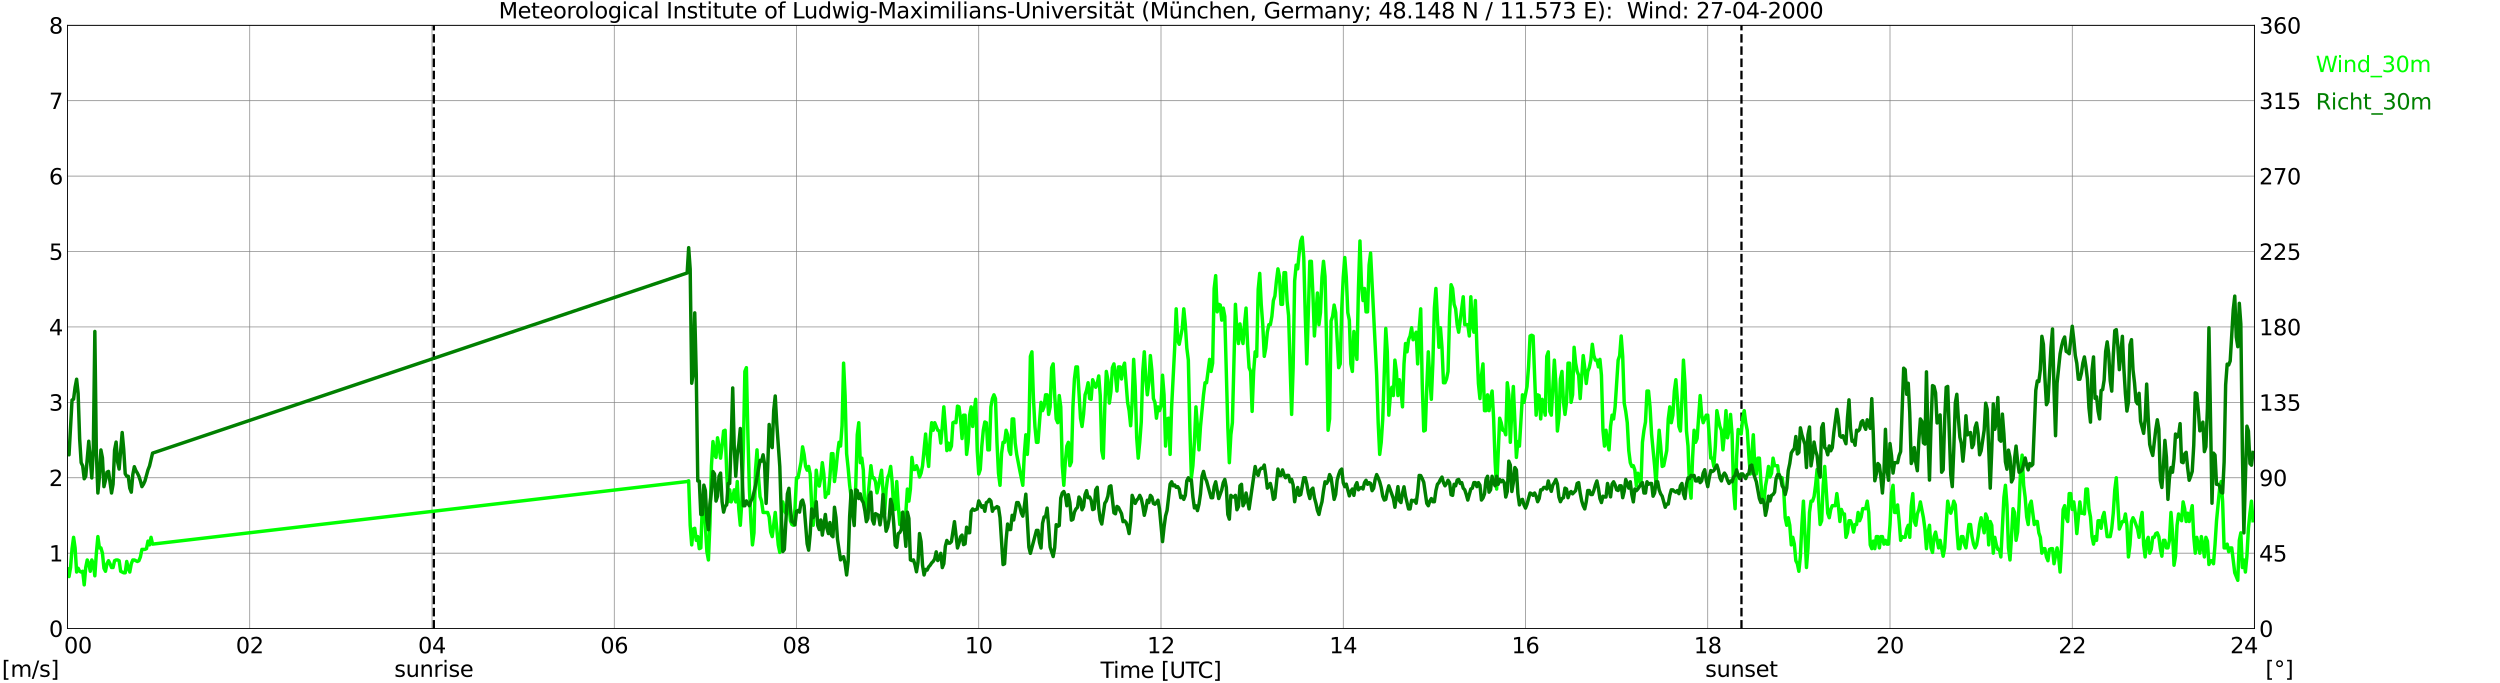 <?xml version="1.0" encoding="utf-8" standalone="no"?>
<!DOCTYPE svg PUBLIC "-//W3C//DTD SVG 1.1//EN"
  "http://www.w3.org/Graphics/SVG/1.1/DTD/svg11.dtd">
<svg xmlns:xlink="http://www.w3.org/1999/xlink" width="1085.4pt" height="296.64pt" viewBox="0 0 1085.4 296.64" xmlns="http://www.w3.org/2000/svg" version="1.1">
 <defs>
  <style type="text/css">*{stroke-linejoin: round; stroke-linecap: butt}</style>
 </defs>
 <g id="figure_1">
  <g id="patch_1">
   <path d="M 0 296.64 
L 1085.4 296.64 
L 1085.4 0 
L 0 0 
z
" style="fill: #ffffff"/>
  </g>
  <g id="axes_1">
   <g id="patch_2">
    <path d="M 29.306 272.909 
L 978.814 272.909 
L 978.814 10.976 
L 29.306 10.976 
z
" style="fill: #ffffff"/>
   </g>
   <g id="patch_3">
    <path d="M 978.814 272.909 
L 978.814 272.909 
L 978.814 10.976 
L 978.814 10.976 
z
" clip-path="url(#pb9c99057e2)" style="fill: #d3d3d3; opacity: 0.25; stroke: #d3d3d3; stroke-linejoin: miter"/>
   </g>
   <g id="matplotlib.axis_1">
    <g id="xtick_1">
     <g id="line2d_1">
      <path d="M 29.306 272.909 
L 29.306 10.976 
" clip-path="url(#pb9c99057e2)" style="fill: none; stroke: #808080; stroke-width: 0.3; stroke-linecap: square"/>
     </g>
     <g id="line2d_2"/>
     <g id="text_1">
      <!--    00 -->
      <g transform="translate(18.733 283.627) scale(0.095 -0.095)">
       <defs>
        <path id="DejaVuSans-20" transform="scale(0.016)"/>
        <path id="DejaVuSans-30" d="M 2034 4250 
Q 1547 4250 1301 3770 
Q 1056 3291 1056 2328 
Q 1056 1369 1301 889 
Q 1547 409 2034 409 
Q 2525 409 2770 889 
Q 3016 1369 3016 2328 
Q 3016 3291 2770 3770 
Q 2525 4250 2034 4250 
z
M 2034 4750 
Q 2819 4750 3233 4129 
Q 3647 3509 3647 2328 
Q 3647 1150 3233 529 
Q 2819 -91 2034 -91 
Q 1250 -91 836 529 
Q 422 1150 422 2328 
Q 422 3509 836 4129 
Q 1250 4750 2034 4750 
z
" transform="scale(0.016)"/>
       </defs>
       <use xlink:href="#DejaVuSans-20"/>
       <use xlink:href="#DejaVuSans-20" transform="translate(31.787 0)"/>
       <use xlink:href="#DejaVuSans-20" transform="translate(63.574 0)"/>
       <use xlink:href="#DejaVuSans-30" transform="translate(95.361 0)"/>
       <use xlink:href="#DejaVuSans-30" transform="translate(158.984 0)"/>
      </g>
     </g>
    </g>
    <g id="xtick_2">
     <g id="line2d_3">
      <path d="M 108.431 272.909 
L 108.431 10.976 
" clip-path="url(#pb9c99057e2)" style="fill: none; stroke: #808080; stroke-width: 0.3; stroke-linecap: square"/>
     </g>
     <g id="line2d_4"/>
     <g id="text_2">
      <!-- 02 -->
      <g transform="translate(102.387 283.627) scale(0.095 -0.095)">
       <defs>
        <path id="DejaVuSans-32" d="M 1228 531 
L 3431 531 
L 3431 0 
L 469 0 
L 469 531 
Q 828 903 1448 1529 
Q 2069 2156 2228 2338 
Q 2531 2678 2651 2914 
Q 2772 3150 2772 3378 
Q 2772 3750 2511 3984 
Q 2250 4219 1831 4219 
Q 1534 4219 1204 4116 
Q 875 4013 500 3803 
L 500 4441 
Q 881 4594 1212 4672 
Q 1544 4750 1819 4750 
Q 2544 4750 2975 4387 
Q 3406 4025 3406 3419 
Q 3406 3131 3298 2873 
Q 3191 2616 2906 2266 
Q 2828 2175 2409 1742 
Q 1991 1309 1228 531 
z
" transform="scale(0.016)"/>
       </defs>
       <use xlink:href="#DejaVuSans-30"/>
       <use xlink:href="#DejaVuSans-32" transform="translate(63.623 0)"/>
      </g>
     </g>
    </g>
    <g id="xtick_3">
     <g id="line2d_5">
      <path d="M 187.557 272.909 
L 187.557 10.976 
" clip-path="url(#pb9c99057e2)" style="fill: none; stroke: #808080; stroke-width: 0.3; stroke-linecap: square"/>
     </g>
     <g id="line2d_6"/>
     <g id="text_3">
      <!-- 04 -->
      <g transform="translate(181.513 283.627) scale(0.095 -0.095)">
       <defs>
        <path id="DejaVuSans-34" d="M 2419 4116 
L 825 1625 
L 2419 1625 
L 2419 4116 
z
M 2253 4666 
L 3047 4666 
L 3047 1625 
L 3713 1625 
L 3713 1100 
L 3047 1100 
L 3047 0 
L 2419 0 
L 2419 1100 
L 313 1100 
L 313 1709 
L 2253 4666 
z
" transform="scale(0.016)"/>
       </defs>
       <use xlink:href="#DejaVuSans-30"/>
       <use xlink:href="#DejaVuSans-34" transform="translate(63.623 0)"/>
      </g>
     </g>
    </g>
    <g id="xtick_4">
     <g id="line2d_7">
      <path d="M 266.683 272.909 
L 266.683 10.976 
" clip-path="url(#pb9c99057e2)" style="fill: none; stroke: #808080; stroke-width: 0.3; stroke-linecap: square"/>
     </g>
     <g id="line2d_8"/>
     <g id="text_4">
      <!-- 06 -->
      <g transform="translate(260.638 283.627) scale(0.095 -0.095)">
       <defs>
        <path id="DejaVuSans-36" d="M 2113 2584 
Q 1688 2584 1439 2293 
Q 1191 2003 1191 1497 
Q 1191 994 1439 701 
Q 1688 409 2113 409 
Q 2538 409 2786 701 
Q 3034 994 3034 1497 
Q 3034 2003 2786 2293 
Q 2538 2584 2113 2584 
z
M 3366 4563 
L 3366 3988 
Q 3128 4100 2886 4159 
Q 2644 4219 2406 4219 
Q 1781 4219 1451 3797 
Q 1122 3375 1075 2522 
Q 1259 2794 1537 2939 
Q 1816 3084 2150 3084 
Q 2853 3084 3261 2657 
Q 3669 2231 3669 1497 
Q 3669 778 3244 343 
Q 2819 -91 2113 -91 
Q 1303 -91 875 529 
Q 447 1150 447 2328 
Q 447 3434 972 4092 
Q 1497 4750 2381 4750 
Q 2619 4750 2861 4703 
Q 3103 4656 3366 4563 
z
" transform="scale(0.016)"/>
       </defs>
       <use xlink:href="#DejaVuSans-30"/>
       <use xlink:href="#DejaVuSans-36" transform="translate(63.623 0)"/>
      </g>
     </g>
    </g>
    <g id="xtick_5">
     <g id="line2d_9">
      <path d="M 345.808 272.909 
L 345.808 10.976 
" clip-path="url(#pb9c99057e2)" style="fill: none; stroke: #808080; stroke-width: 0.3; stroke-linecap: square"/>
     </g>
     <g id="line2d_10"/>
     <g id="text_5">
      <!-- 08 -->
      <g transform="translate(339.764 283.627) scale(0.095 -0.095)">
       <defs>
        <path id="DejaVuSans-38" d="M 2034 2216 
Q 1584 2216 1326 1975 
Q 1069 1734 1069 1313 
Q 1069 891 1326 650 
Q 1584 409 2034 409 
Q 2484 409 2743 651 
Q 3003 894 3003 1313 
Q 3003 1734 2745 1975 
Q 2488 2216 2034 2216 
z
M 1403 2484 
Q 997 2584 770 2862 
Q 544 3141 544 3541 
Q 544 4100 942 4425 
Q 1341 4750 2034 4750 
Q 2731 4750 3128 4425 
Q 3525 4100 3525 3541 
Q 3525 3141 3298 2862 
Q 3072 2584 2669 2484 
Q 3125 2378 3379 2068 
Q 3634 1759 3634 1313 
Q 3634 634 3220 271 
Q 2806 -91 2034 -91 
Q 1263 -91 848 271 
Q 434 634 434 1313 
Q 434 1759 690 2068 
Q 947 2378 1403 2484 
z
M 1172 3481 
Q 1172 3119 1398 2916 
Q 1625 2713 2034 2713 
Q 2441 2713 2670 2916 
Q 2900 3119 2900 3481 
Q 2900 3844 2670 4047 
Q 2441 4250 2034 4250 
Q 1625 4250 1398 4047 
Q 1172 3844 1172 3481 
z
" transform="scale(0.016)"/>
       </defs>
       <use xlink:href="#DejaVuSans-30"/>
       <use xlink:href="#DejaVuSans-38" transform="translate(63.623 0)"/>
      </g>
     </g>
    </g>
    <g id="xtick_6">
     <g id="line2d_11">
      <path d="M 424.934 272.909 
L 424.934 10.976 
" clip-path="url(#pb9c99057e2)" style="fill: none; stroke: #808080; stroke-width: 0.3; stroke-linecap: square"/>
     </g>
     <g id="line2d_12"/>
     <g id="text_6">
      <!-- 10 -->
      <g transform="translate(418.89 283.627) scale(0.095 -0.095)">
       <defs>
        <path id="DejaVuSans-31" d="M 794 531 
L 1825 531 
L 1825 4091 
L 703 3866 
L 703 4441 
L 1819 4666 
L 2450 4666 
L 2450 531 
L 3481 531 
L 3481 0 
L 794 0 
L 794 531 
z
" transform="scale(0.016)"/>
       </defs>
       <use xlink:href="#DejaVuSans-31"/>
       <use xlink:href="#DejaVuSans-30" transform="translate(63.623 0)"/>
      </g>
     </g>
    </g>
    <g id="xtick_7">
     <g id="line2d_13">
      <path d="M 504.06 272.909 
L 504.06 10.976 
" clip-path="url(#pb9c99057e2)" style="fill: none; stroke: #808080; stroke-width: 0.3; stroke-linecap: square"/>
     </g>
     <g id="line2d_14"/>
     <g id="text_7">
      <!-- 12 -->
      <g transform="translate(498.015 283.627) scale(0.095 -0.095)">
       <use xlink:href="#DejaVuSans-31"/>
       <use xlink:href="#DejaVuSans-32" transform="translate(63.623 0)"/>
      </g>
     </g>
    </g>
    <g id="xtick_8">
     <g id="line2d_15">
      <path d="M 583.185 272.909 
L 583.185 10.976 
" clip-path="url(#pb9c99057e2)" style="fill: none; stroke: #808080; stroke-width: 0.3; stroke-linecap: square"/>
     </g>
     <g id="line2d_16"/>
     <g id="text_8">
      <!-- 14 -->
      <g transform="translate(577.141 283.627) scale(0.095 -0.095)">
       <use xlink:href="#DejaVuSans-31"/>
       <use xlink:href="#DejaVuSans-34" transform="translate(63.623 0)"/>
      </g>
     </g>
    </g>
    <g id="xtick_9">
     <g id="line2d_17">
      <path d="M 662.311 272.909 
L 662.311 10.976 
" clip-path="url(#pb9c99057e2)" style="fill: none; stroke: #808080; stroke-width: 0.3; stroke-linecap: square"/>
     </g>
     <g id="line2d_18"/>
     <g id="text_9">
      <!-- 16 -->
      <g transform="translate(656.267 283.627) scale(0.095 -0.095)">
       <use xlink:href="#DejaVuSans-31"/>
       <use xlink:href="#DejaVuSans-36" transform="translate(63.623 0)"/>
      </g>
     </g>
    </g>
    <g id="xtick_10">
     <g id="line2d_19">
      <path d="M 741.437 272.909 
L 741.437 10.976 
" clip-path="url(#pb9c99057e2)" style="fill: none; stroke: #808080; stroke-width: 0.3; stroke-linecap: square"/>
     </g>
     <g id="line2d_20"/>
     <g id="text_10">
      <!-- 18 -->
      <g transform="translate(735.392 283.627) scale(0.095 -0.095)">
       <use xlink:href="#DejaVuSans-31"/>
       <use xlink:href="#DejaVuSans-38" transform="translate(63.623 0)"/>
      </g>
     </g>
    </g>
    <g id="xtick_11">
     <g id="line2d_21">
      <path d="M 820.562 272.909 
L 820.562 10.976 
" clip-path="url(#pb9c99057e2)" style="fill: none; stroke: #808080; stroke-width: 0.3; stroke-linecap: square"/>
     </g>
     <g id="line2d_22"/>
     <g id="text_11">
      <!-- 20 -->
      <g transform="translate(814.518 283.627) scale(0.095 -0.095)">
       <use xlink:href="#DejaVuSans-32"/>
       <use xlink:href="#DejaVuSans-30" transform="translate(63.623 0)"/>
      </g>
     </g>
    </g>
    <g id="xtick_12">
     <g id="line2d_23">
      <path d="M 899.688 272.909 
L 899.688 10.976 
" clip-path="url(#pb9c99057e2)" style="fill: none; stroke: #808080; stroke-width: 0.3; stroke-linecap: square"/>
     </g>
     <g id="line2d_24"/>
     <g id="text_12">
      <!-- 22 -->
      <g transform="translate(893.644 283.627) scale(0.095 -0.095)">
       <use xlink:href="#DejaVuSans-32"/>
       <use xlink:href="#DejaVuSans-32" transform="translate(63.623 0)"/>
      </g>
     </g>
    </g>
    <g id="xtick_13">
     <g id="line2d_25">
      <path d="M 978.814 272.909 
L 978.814 10.976 
" clip-path="url(#pb9c99057e2)" style="fill: none; stroke: #808080; stroke-width: 0.3; stroke-linecap: square"/>
     </g>
     <g id="line2d_26"/>
     <g id="text_13">
      <!-- 24    -->
      <g transform="translate(968.241 283.627) scale(0.095 -0.095)">
       <use xlink:href="#DejaVuSans-32"/>
       <use xlink:href="#DejaVuSans-34" transform="translate(63.623 0)"/>
       <use xlink:href="#DejaVuSans-20" transform="translate(127.246 0)"/>
       <use xlink:href="#DejaVuSans-20" transform="translate(159.033 0)"/>
       <use xlink:href="#DejaVuSans-20" transform="translate(190.82 0)"/>
      </g>
     </g>
    </g>
    <g id="text_14">
     <!-- Time [UTC] -->
     <g transform="translate(477.806 294.322) scale(0.095 -0.095)">
      <defs>
       <path id="DejaVuSans-54" d="M -19 4666 
L 3928 4666 
L 3928 4134 
L 2272 4134 
L 2272 0 
L 1638 0 
L 1638 4134 
L -19 4134 
L -19 4666 
z
" transform="scale(0.016)"/>
       <path id="DejaVuSans-69" d="M 603 3500 
L 1178 3500 
L 1178 0 
L 603 0 
L 603 3500 
z
M 603 4863 
L 1178 4863 
L 1178 4134 
L 603 4134 
L 603 4863 
z
" transform="scale(0.016)"/>
       <path id="DejaVuSans-6d" d="M 3328 2828 
Q 3544 3216 3844 3400 
Q 4144 3584 4550 3584 
Q 5097 3584 5394 3201 
Q 5691 2819 5691 2113 
L 5691 0 
L 5113 0 
L 5113 2094 
Q 5113 2597 4934 2840 
Q 4756 3084 4391 3084 
Q 3944 3084 3684 2787 
Q 3425 2491 3425 1978 
L 3425 0 
L 2847 0 
L 2847 2094 
Q 2847 2600 2669 2842 
Q 2491 3084 2119 3084 
Q 1678 3084 1418 2786 
Q 1159 2488 1159 1978 
L 1159 0 
L 581 0 
L 581 3500 
L 1159 3500 
L 1159 2956 
Q 1356 3278 1631 3431 
Q 1906 3584 2284 3584 
Q 2666 3584 2933 3390 
Q 3200 3197 3328 2828 
z
" transform="scale(0.016)"/>
       <path id="DejaVuSans-65" d="M 3597 1894 
L 3597 1613 
L 953 1613 
Q 991 1019 1311 708 
Q 1631 397 2203 397 
Q 2534 397 2845 478 
Q 3156 559 3463 722 
L 3463 178 
Q 3153 47 2828 -22 
Q 2503 -91 2169 -91 
Q 1331 -91 842 396 
Q 353 884 353 1716 
Q 353 2575 817 3079 
Q 1281 3584 2069 3584 
Q 2775 3584 3186 3129 
Q 3597 2675 3597 1894 
z
M 3022 2063 
Q 3016 2534 2758 2815 
Q 2500 3097 2075 3097 
Q 1594 3097 1305 2825 
Q 1016 2553 972 2059 
L 3022 2063 
z
" transform="scale(0.016)"/>
       <path id="DejaVuSans-5b" d="M 550 4863 
L 1875 4863 
L 1875 4416 
L 1125 4416 
L 1125 -397 
L 1875 -397 
L 1875 -844 
L 550 -844 
L 550 4863 
z
" transform="scale(0.016)"/>
       <path id="DejaVuSans-55" d="M 556 4666 
L 1191 4666 
L 1191 1831 
Q 1191 1081 1462 751 
Q 1734 422 2344 422 
Q 2950 422 3222 751 
Q 3494 1081 3494 1831 
L 3494 4666 
L 4128 4666 
L 4128 1753 
Q 4128 841 3676 375 
Q 3225 -91 2344 -91 
Q 1459 -91 1007 375 
Q 556 841 556 1753 
L 556 4666 
z
" transform="scale(0.016)"/>
       <path id="DejaVuSans-43" d="M 4122 4306 
L 4122 3641 
Q 3803 3938 3442 4084 
Q 3081 4231 2675 4231 
Q 1875 4231 1450 3742 
Q 1025 3253 1025 2328 
Q 1025 1406 1450 917 
Q 1875 428 2675 428 
Q 3081 428 3442 575 
Q 3803 722 4122 1019 
L 4122 359 
Q 3791 134 3420 21 
Q 3050 -91 2638 -91 
Q 1578 -91 968 557 
Q 359 1206 359 2328 
Q 359 3453 968 4101 
Q 1578 4750 2638 4750 
Q 3056 4750 3426 4639 
Q 3797 4528 4122 4306 
z
" transform="scale(0.016)"/>
       <path id="DejaVuSans-5d" d="M 1947 4863 
L 1947 -844 
L 622 -844 
L 622 -397 
L 1369 -397 
L 1369 4416 
L 622 4416 
L 622 4863 
L 1947 4863 
z
" transform="scale(0.016)"/>
      </defs>
      <use xlink:href="#DejaVuSans-54"/>
      <use xlink:href="#DejaVuSans-69" transform="translate(57.959 0)"/>
      <use xlink:href="#DejaVuSans-6d" transform="translate(85.742 0)"/>
      <use xlink:href="#DejaVuSans-65" transform="translate(183.154 0)"/>
      <use xlink:href="#DejaVuSans-20" transform="translate(244.678 0)"/>
      <use xlink:href="#DejaVuSans-5b" transform="translate(276.465 0)"/>
      <use xlink:href="#DejaVuSans-55" transform="translate(315.479 0)"/>
      <use xlink:href="#DejaVuSans-54" transform="translate(388.672 0)"/>
      <use xlink:href="#DejaVuSans-43" transform="translate(443.881 0)"/>
      <use xlink:href="#DejaVuSans-5d" transform="translate(513.705 0)"/>
     </g>
    </g>
   </g>
   <g id="matplotlib.axis_2">
    <g id="ytick_1">
     <g id="line2d_27">
      <path d="M 29.306 272.909 
L 978.814 272.909 
" clip-path="url(#pb9c99057e2)" style="fill: none; stroke: #808080; stroke-width: 0.3; stroke-linecap: square"/>
     </g>
     <g id="line2d_28"/>
     <g id="text_15">
      <!-- 0 -->
      <g transform="translate(21.261 276.518) scale(0.095 -0.095)">
       <use xlink:href="#DejaVuSans-30"/>
      </g>
     </g>
    </g>
    <g id="ytick_2">
     <g id="line2d_29">
      <path d="M 29.306 240.167 
L 978.814 240.167 
" clip-path="url(#pb9c99057e2)" style="fill: none; stroke: #808080; stroke-width: 0.3; stroke-linecap: square"/>
     </g>
     <g id="line2d_30"/>
     <g id="text_16">
      <!-- 1 -->
      <g transform="translate(21.261 243.776) scale(0.095 -0.095)">
       <use xlink:href="#DejaVuSans-31"/>
      </g>
     </g>
    </g>
    <g id="ytick_3">
     <g id="line2d_31">
      <path d="M 29.306 207.426 
L 978.814 207.426 
" clip-path="url(#pb9c99057e2)" style="fill: none; stroke: #808080; stroke-width: 0.3; stroke-linecap: square"/>
     </g>
     <g id="line2d_32"/>
     <g id="text_17">
      <!-- 2 -->
      <g transform="translate(21.261 211.035) scale(0.095 -0.095)">
       <use xlink:href="#DejaVuSans-32"/>
      </g>
     </g>
    </g>
    <g id="ytick_4">
     <g id="line2d_33">
      <path d="M 29.306 174.684 
L 978.814 174.684 
" clip-path="url(#pb9c99057e2)" style="fill: none; stroke: #808080; stroke-width: 0.3; stroke-linecap: square"/>
     </g>
     <g id="line2d_34"/>
     <g id="text_18">
      <!-- 3 -->
      <g transform="translate(21.261 178.293) scale(0.095 -0.095)">
       <defs>
        <path id="DejaVuSans-33" d="M 2597 2516 
Q 3050 2419 3304 2112 
Q 3559 1806 3559 1356 
Q 3559 666 3084 287 
Q 2609 -91 1734 -91 
Q 1441 -91 1130 -33 
Q 819 25 488 141 
L 488 750 
Q 750 597 1062 519 
Q 1375 441 1716 441 
Q 2309 441 2620 675 
Q 2931 909 2931 1356 
Q 2931 1769 2642 2001 
Q 2353 2234 1838 2234 
L 1294 2234 
L 1294 2753 
L 1863 2753 
Q 2328 2753 2575 2939 
Q 2822 3125 2822 3475 
Q 2822 3834 2567 4026 
Q 2313 4219 1838 4219 
Q 1578 4219 1281 4162 
Q 984 4106 628 3988 
L 628 4550 
Q 988 4650 1302 4700 
Q 1616 4750 1894 4750 
Q 2613 4750 3031 4423 
Q 3450 4097 3450 3541 
Q 3450 3153 3228 2886 
Q 3006 2619 2597 2516 
z
" transform="scale(0.016)"/>
       </defs>
       <use xlink:href="#DejaVuSans-33"/>
      </g>
     </g>
    </g>
    <g id="ytick_5">
     <g id="line2d_35">
      <path d="M 29.306 141.942 
L 978.814 141.942 
" clip-path="url(#pb9c99057e2)" style="fill: none; stroke: #808080; stroke-width: 0.3; stroke-linecap: square"/>
     </g>
     <g id="line2d_36"/>
     <g id="text_19">
      <!-- 4 -->
      <g transform="translate(21.261 145.551) scale(0.095 -0.095)">
       <use xlink:href="#DejaVuSans-34"/>
      </g>
     </g>
    </g>
    <g id="ytick_6">
     <g id="line2d_37">
      <path d="M 29.306 109.201 
L 978.814 109.201 
" clip-path="url(#pb9c99057e2)" style="fill: none; stroke: #808080; stroke-width: 0.3; stroke-linecap: square"/>
     </g>
     <g id="line2d_38"/>
     <g id="text_20">
      <!-- 5 -->
      <g transform="translate(21.261 112.81) scale(0.095 -0.095)">
       <defs>
        <path id="DejaVuSans-35" d="M 691 4666 
L 3169 4666 
L 3169 4134 
L 1269 4134 
L 1269 2991 
Q 1406 3038 1543 3061 
Q 1681 3084 1819 3084 
Q 2600 3084 3056 2656 
Q 3513 2228 3513 1497 
Q 3513 744 3044 326 
Q 2575 -91 1722 -91 
Q 1428 -91 1123 -41 
Q 819 9 494 109 
L 494 744 
Q 775 591 1075 516 
Q 1375 441 1709 441 
Q 2250 441 2565 725 
Q 2881 1009 2881 1497 
Q 2881 1984 2565 2268 
Q 2250 2553 1709 2553 
Q 1456 2553 1204 2497 
Q 953 2441 691 2322 
L 691 4666 
z
" transform="scale(0.016)"/>
       </defs>
       <use xlink:href="#DejaVuSans-35"/>
      </g>
     </g>
    </g>
    <g id="ytick_7">
     <g id="line2d_39">
      <path d="M 29.306 76.459 
L 978.814 76.459 
" clip-path="url(#pb9c99057e2)" style="fill: none; stroke: #808080; stroke-width: 0.3; stroke-linecap: square"/>
     </g>
     <g id="line2d_40"/>
     <g id="text_21">
      <!-- 6 -->
      <g transform="translate(21.261 80.068) scale(0.095 -0.095)">
       <use xlink:href="#DejaVuSans-36"/>
      </g>
     </g>
    </g>
    <g id="ytick_8">
     <g id="line2d_41">
      <path d="M 29.306 43.717 
L 978.814 43.717 
" clip-path="url(#pb9c99057e2)" style="fill: none; stroke: #808080; stroke-width: 0.3; stroke-linecap: square"/>
     </g>
     <g id="line2d_42"/>
     <g id="text_22">
      <!-- 7 -->
      <g transform="translate(21.261 47.327) scale(0.095 -0.095)">
       <defs>
        <path id="DejaVuSans-37" d="M 525 4666 
L 3525 4666 
L 3525 4397 
L 1831 0 
L 1172 0 
L 2766 4134 
L 525 4134 
L 525 4666 
z
" transform="scale(0.016)"/>
       </defs>
       <use xlink:href="#DejaVuSans-37"/>
      </g>
     </g>
    </g>
    <g id="ytick_9">
     <g id="line2d_43">
      <path d="M 29.306 10.976 
L 978.814 10.976 
" clip-path="url(#pb9c99057e2)" style="fill: none; stroke: #808080; stroke-width: 0.3; stroke-linecap: square"/>
     </g>
     <g id="line2d_44"/>
     <g id="text_23">
      <!-- 8 -->
      <g transform="translate(21.261 14.585) scale(0.095 -0.095)">
       <use xlink:href="#DejaVuSans-38"/>
      </g>
     </g>
    </g>
   </g>
   <g id="line2d_45">
    <path d="M 188.348 272.909 
L 188.348 10.976 
" clip-path="url(#pb9c99057e2)" style="fill: none; stroke-dasharray: 3.7,1.6; stroke-dashoffset: 0; stroke: #000000"/>
   </g>
   <g id="line2d_46">
    <path d="M 756.075 272.909 
L 756.075 10.976 
" clip-path="url(#pb9c99057e2)" style="fill: none; stroke-dasharray: 3.7,1.6; stroke-dashoffset: 0; stroke: #000000"/>
   </g>
   <g id="line2d_47">
    <path d="M 29.306 247.043 
L 29.965 250.317 
L 30.625 246.388 
L 31.284 238.203 
L 31.943 233.291 
L 32.603 237.875 
L 33.262 248.353 
L 33.921 246.715 
L 34.581 248.025 
L 35.24 248.353 
L 35.9 248.025 
L 36.559 253.919 
L 37.218 246.388 
L 37.878 243.114 
L 38.537 244.751 
L 39.197 248.025 
L 39.856 243.114 
L 40.515 244.751 
L 41.175 249.99 
L 41.834 240.167 
L 42.493 232.964 
L 43.153 237.875 
L 43.812 237.875 
L 44.472 240.167 
L 45.131 246.715 
L 45.79 248.025 
L 46.45 244.751 
L 47.109 243.441 
L 47.768 244.751 
L 48.428 246.388 
L 49.087 246.388 
L 49.747 243.441 
L 50.406 243.114 
L 51.065 243.114 
L 51.725 243.441 
L 52.384 248.025 
L 53.703 248.68 
L 54.362 248.68 
L 55.022 243.769 
L 55.681 246.715 
L 56.34 248.353 
L 57 244.751 
L 57.659 243.114 
L 58.319 243.114 
L 59.637 243.769 
L 60.297 243.441 
L 60.956 241.804 
L 61.615 238.53 
L 62.934 238.53 
L 63.594 238.203 
L 64.253 234.928 
L 64.912 236.566 
L 65.572 233.291 
L 66.231 236.238 
L 298.333 209.063 
L 298.992 208.735 
L 299.652 228.053 
L 300.311 236.566 
L 300.971 229.69 
L 301.63 229.362 
L 302.289 234.601 
L 302.949 232.964 
L 303.608 238.203 
L 304.267 237.875 
L 304.927 219.213 
L 305.586 217.575 
L 306.905 239.512 
L 307.564 243.114 
L 308.224 227.398 
L 308.883 202.187 
L 309.543 191.71 
L 310.202 197.276 
L 310.861 198.585 
L 311.521 190.072 
L 312.18 193.674 
L 312.839 198.913 
L 313.499 193.674 
L 314.158 187.126 
L 314.818 186.798 
L 315.477 204.151 
L 316.136 217.903 
L 316.796 212.664 
L 317.455 217.903 
L 318.114 216.266 
L 318.774 212.664 
L 319.433 217.903 
L 320.093 209.063 
L 320.752 221.177 
L 321.411 228.053 
L 322.071 217.903 
L 322.73 195.639 
L 323.39 161.26 
L 324.049 159.623 
L 324.708 188.763 
L 325.368 212.664 
L 326.027 226.416 
L 326.686 236.566 
L 327.346 231.327 
L 328.005 204.151 
L 328.665 195.311 
L 329.324 207.426 
L 329.983 215.611 
L 330.643 217.575 
L 331.302 222.487 
L 333.28 222.487 
L 333.94 224.451 
L 334.599 231 
L 335.258 232.964 
L 336.577 222.487 
L 337.896 236.566 
L 338.555 239.84 
L 339.215 224.779 
L 339.874 217.903 
L 340.533 221.177 
L 341.193 222.814 
L 341.852 219.213 
L 342.512 219.213 
L 343.171 226.088 
L 343.83 227.725 
L 344.49 228.053 
L 345.149 220.85 
L 345.808 207.426 
L 346.468 207.426 
L 347.787 200.55 
L 348.446 194.001 
L 349.105 197.276 
L 349.765 202.514 
L 350.424 204.151 
L 351.083 202.514 
L 351.743 205.788 
L 352.402 219.54 
L 353.062 228.053 
L 353.721 221.177 
L 354.38 204.151 
L 355.04 209.39 
L 355.699 211.027 
L 356.359 207.426 
L 357.018 200.877 
L 357.677 205.788 
L 358.337 215.938 
L 358.996 213.974 
L 359.655 214.301 
L 360.315 207.098 
L 360.974 196.948 
L 361.634 196.948 
L 362.293 209.063 
L 362.952 203.824 
L 363.612 196.948 
L 364.271 192.037 
L 364.93 193.674 
L 365.59 184.834 
L 366.249 157.658 
L 366.909 171.737 
L 367.568 196.948 
L 368.227 203.169 
L 368.887 210.7 
L 369.546 215.938 
L 370.206 219.54 
L 370.865 221.177 
L 371.524 211.027 
L 372.184 188.763 
L 372.843 183.524 
L 373.502 200.877 
L 374.162 198.913 
L 374.821 204.151 
L 375.481 221.177 
L 376.14 221.177 
L 376.799 216.266 
L 378.118 202.187 
L 378.777 207.426 
L 379.437 207.426 
L 380.096 209.063 
L 380.756 213.974 
L 381.415 211.027 
L 382.734 204.151 
L 384.053 223.142 
L 384.712 212.664 
L 385.371 207.426 
L 386.031 205.788 
L 386.69 202.514 
L 387.349 209.39 
L 388.009 221.177 
L 388.668 221.177 
L 389.328 209.063 
L 389.987 219.54 
L 390.646 227.725 
L 391.306 222.814 
L 391.965 227.725 
L 392.624 228.053 
L 393.284 222.487 
L 393.943 212.337 
L 394.603 217.575 
L 395.262 212.337 
L 395.921 198.585 
L 396.581 203.824 
L 397.24 203.824 
L 397.899 202.187 
L 398.559 203.824 
L 399.218 207.098 
L 399.878 205.461 
L 400.537 202.187 
L 401.856 188.435 
L 402.515 197.276 
L 403.175 202.514 
L 403.834 190.4 
L 404.493 183.524 
L 405.153 186.798 
L 405.812 183.524 
L 407.131 186.798 
L 407.79 187.126 
L 408.45 192.364 
L 409.109 185.161 
L 409.768 176.648 
L 410.428 185.161 
L 411.087 195.639 
L 411.746 192.364 
L 412.406 195.311 
L 413.065 193.674 
L 413.725 183.524 
L 414.384 183.197 
L 415.043 183.524 
L 415.703 176.321 
L 416.362 176.648 
L 417.022 181.887 
L 417.681 190.4 
L 418.34 180.25 
L 419 180.25 
L 419.659 197.276 
L 420.318 192.037 
L 420.978 180.25 
L 421.637 176.648 
L 422.297 185.161 
L 422.956 178.285 
L 423.615 173.374 
L 424.275 195.639 
L 424.934 205.788 
L 425.593 203.824 
L 426.253 193.674 
L 426.912 186.798 
L 427.572 183.197 
L 428.231 183.524 
L 428.89 195.311 
L 429.55 195.311 
L 430.209 176.648 
L 430.869 173.047 
L 431.528 171.41 
L 432.187 173.047 
L 432.847 192.037 
L 433.506 205.461 
L 434.165 210.7 
L 434.825 196.948 
L 435.484 192.037 
L 436.144 192.037 
L 436.803 186.798 
L 437.462 188.763 
L 438.122 195.639 
L 438.781 197.276 
L 439.44 181.887 
L 440.1 181.887 
L 440.759 192.364 
L 441.419 197.276 
L 442.737 204.151 
L 444.056 210.7 
L 444.716 197.276 
L 445.375 188.763 
L 446.034 197.276 
L 446.694 187.126 
L 447.353 154.711 
L 448.012 152.747 
L 448.672 173.047 
L 449.331 185.161 
L 449.991 192.037 
L 450.65 192.037 
L 451.969 174.684 
L 452.628 178.285 
L 453.287 176.648 
L 453.947 171.41 
L 454.606 171.41 
L 455.266 179.923 
L 455.925 176.648 
L 456.584 159.623 
L 457.244 157.986 
L 457.903 171.737 
L 458.563 181.887 
L 459.222 183.524 
L 459.881 171.737 
L 460.541 176.648 
L 461.2 202.187 
L 461.859 210.7 
L 462.519 200.55 
L 463.178 193.674 
L 463.838 192.037 
L 464.497 202.187 
L 465.156 200.55 
L 465.816 176.648 
L 466.475 164.534 
L 467.134 159.295 
L 467.794 159.295 
L 469.113 181.56 
L 469.772 185.161 
L 470.431 179.923 
L 471.091 171.41 
L 471.75 169.445 
L 472.409 166.171 
L 473.069 173.047 
L 473.728 173.374 
L 474.388 164.861 
L 475.706 168.136 
L 476.366 166.498 
L 477.025 163.224 
L 477.685 171.737 
L 478.344 195.639 
L 479.003 198.913 
L 479.663 176.648 
L 480.322 161.26 
L 480.981 164.861 
L 481.641 175.011 
L 482.3 170.1 
L 482.96 159.623 
L 483.619 157.986 
L 484.278 162.897 
L 484.938 169.773 
L 485.597 159.295 
L 486.256 159.295 
L 486.916 164.534 
L 487.575 159.623 
L 488.235 157.658 
L 489.553 174.684 
L 490.213 178.285 
L 490.872 184.834 
L 491.532 174.684 
L 492.191 156.021 
L 492.85 167.808 
L 493.51 190.072 
L 494.169 198.913 
L 494.828 192.037 
L 495.488 183.197 
L 496.147 161.26 
L 496.807 152.747 
L 497.466 164.534 
L 498.125 171.41 
L 498.785 166.171 
L 499.444 154.384 
L 500.103 160.932 
L 500.763 173.047 
L 501.422 174.684 
L 502.082 181.56 
L 502.741 176.648 
L 503.4 178.285 
L 504.06 176.321 
L 504.719 162.897 
L 505.379 171.41 
L 506.038 193.674 
L 506.697 181.887 
L 507.357 181.56 
L 508.016 197.276 
L 508.675 176.648 
L 509.994 151.11 
L 510.654 134.084 
L 511.313 147.836 
L 511.972 149.473 
L 513.291 142.597 
L 513.95 134.084 
L 514.61 140.96 
L 515.269 151.11 
L 515.929 156.349 
L 516.588 185.489 
L 517.247 207.426 
L 517.907 202.187 
L 518.566 192.037 
L 519.226 176.648 
L 519.885 185.161 
L 520.544 195.311 
L 521.204 185.161 
L 522.522 171.41 
L 523.182 166.171 
L 523.841 166.171 
L 525.16 156.021 
L 525.819 161.26 
L 526.479 157.658 
L 527.138 125.244 
L 527.797 119.678 
L 528.457 135.394 
L 529.116 132.12 
L 529.776 132.447 
L 530.435 138.995 
L 531.094 133.757 
L 531.754 137.358 
L 533.073 185.489 
L 533.732 200.877 
L 534.391 188.763 
L 535.051 183.524 
L 536.369 132.12 
L 537.029 143.907 
L 537.688 149.145 
L 538.348 140.633 
L 539.007 145.871 
L 539.666 149.145 
L 540.326 140.633 
L 540.985 133.757 
L 541.644 149.473 
L 542.304 159.623 
L 542.963 161.26 
L 543.623 178.613 
L 544.282 161.26 
L 544.941 152.747 
L 545.601 154.711 
L 546.26 125.571 
L 546.919 118.696 
L 547.579 132.12 
L 548.238 140.96 
L 548.898 154.711 
L 549.557 151.11 
L 550.216 144.234 
L 550.876 140.96 
L 551.535 140.96 
L 552.195 137.358 
L 552.854 130.483 
L 553.513 128.518 
L 554.173 121.97 
L 554.832 116.731 
L 555.491 120.005 
L 556.151 132.12 
L 556.81 132.12 
L 557.47 118.368 
L 558.129 118.368 
L 558.788 130.483 
L 559.448 137.031 
L 560.766 179.923 
L 561.426 159.623 
L 562.085 121.97 
L 562.745 115.094 
L 563.404 116.731 
L 564.063 109.855 
L 564.723 104.617 
L 565.382 102.98 
L 566.042 111.82 
L 566.701 137.358 
L 567.36 157.986 
L 568.679 113.457 
L 569.338 113.457 
L 569.998 127.209 
L 570.657 145.871 
L 571.976 127.209 
L 572.635 140.96 
L 573.295 135.721 
L 573.954 120.333 
L 574.613 113.457 
L 575.273 120.005 
L 575.932 147.508 
L 576.592 186.798 
L 577.251 181.887 
L 577.91 139.323 
L 578.57 137.358 
L 579.229 132.447 
L 579.889 135.721 
L 581.207 159.623 
L 581.867 157.986 
L 582.526 134.084 
L 583.185 120.333 
L 583.845 111.82 
L 584.504 120.333 
L 585.164 135.721 
L 585.823 138.995 
L 586.482 157.986 
L 587.142 161.26 
L 587.801 143.907 
L 588.46 150.782 
L 589.12 156.021 
L 589.779 125.244 
L 590.439 104.617 
L 591.098 123.607 
L 591.757 130.483 
L 592.417 125.244 
L 593.076 135.394 
L 593.736 135.394 
L 594.395 115.094 
L 595.054 109.855 
L 597.692 162.897 
L 598.351 183.524 
L 599.011 197.276 
L 599.67 192.037 
L 600.329 181.887 
L 601.648 142.597 
L 602.307 152.747 
L 602.967 180.25 
L 603.626 171.737 
L 604.286 168.136 
L 604.945 171.737 
L 605.604 156.349 
L 606.264 161.26 
L 606.923 171.737 
L 607.582 164.861 
L 608.242 169.773 
L 608.901 176.648 
L 609.561 157.986 
L 610.22 149.145 
L 610.879 152.747 
L 611.539 147.508 
L 612.198 145.871 
L 612.858 142.27 
L 613.517 147.508 
L 614.836 144.234 
L 615.495 157.986 
L 616.154 142.597 
L 616.814 134.084 
L 617.473 166.498 
L 618.133 187.126 
L 618.792 186.798 
L 619.451 168.136 
L 620.111 152.747 
L 620.77 164.534 
L 621.429 173.374 
L 622.089 157.658 
L 622.748 133.757 
L 623.408 125.244 
L 624.726 150.782 
L 625.386 142.27 
L 626.045 150.782 
L 626.705 166.171 
L 627.364 166.171 
L 628.023 164.534 
L 628.683 161.26 
L 629.342 137.358 
L 630.001 123.607 
L 630.661 125.244 
L 631.32 132.12 
L 631.98 134.084 
L 632.639 140.96 
L 633.298 144.234 
L 635.276 128.846 
L 635.936 140.96 
L 637.255 140.96 
L 637.914 145.871 
L 638.573 128.846 
L 639.233 140.96 
L 639.892 144.234 
L 640.552 130.483 
L 641.211 151.11 
L 641.87 166.498 
L 642.53 173.047 
L 643.189 162.897 
L 643.848 157.986 
L 644.508 178.285 
L 645.167 178.285 
L 645.827 171.41 
L 646.486 178.285 
L 647.145 173.047 
L 647.805 169.773 
L 648.464 181.56 
L 649.123 200.55 
L 649.783 212.337 
L 651.102 181.56 
L 651.761 183.524 
L 652.42 186.798 
L 653.08 186.798 
L 653.739 188.763 
L 654.399 166.171 
L 655.058 171.41 
L 655.717 192.037 
L 656.377 178.285 
L 657.036 167.808 
L 658.355 198.585 
L 659.014 191.71 
L 659.674 193.674 
L 660.992 171.41 
L 661.652 174.684 
L 662.97 167.808 
L 663.63 159.295 
L 664.289 145.871 
L 664.949 145.544 
L 665.608 145.871 
L 666.927 180.25 
L 667.586 171.41 
L 668.246 171.737 
L 668.905 181.887 
L 669.564 173.374 
L 670.883 180.25 
L 671.542 154.711 
L 672.202 152.747 
L 672.861 178.613 
L 673.521 180.25 
L 674.839 156.349 
L 675.499 166.498 
L 676.158 187.126 
L 676.817 181.56 
L 677.477 164.534 
L 678.136 161.26 
L 678.796 174.684 
L 679.455 179.923 
L 680.114 174.684 
L 680.774 157.658 
L 681.433 157.658 
L 682.092 174.684 
L 682.752 171.41 
L 683.411 150.782 
L 684.071 157.658 
L 684.73 161.26 
L 685.389 162.897 
L 686.049 173.047 
L 687.368 154.384 
L 688.027 159.623 
L 688.686 166.498 
L 689.346 161.26 
L 690.005 159.623 
L 690.664 156.349 
L 691.324 149.473 
L 691.983 154.384 
L 692.643 156.349 
L 693.302 156.349 
L 693.961 159.295 
L 694.621 156.021 
L 695.28 162.897 
L 695.939 186.798 
L 696.599 193.674 
L 697.258 186.798 
L 697.918 192.037 
L 698.577 195.311 
L 699.236 185.161 
L 699.896 180.25 
L 700.555 181.887 
L 701.215 176.648 
L 702.533 156.349 
L 703.193 154.384 
L 703.852 145.871 
L 704.511 154.711 
L 705.171 175.011 
L 705.83 178.613 
L 706.49 183.524 
L 707.149 195.639 
L 707.808 200.877 
L 708.468 202.514 
L 709.127 202.187 
L 709.786 204.151 
L 710.446 211.027 
L 711.105 205.461 
L 711.765 207.426 
L 712.424 210.7 
L 713.083 192.037 
L 713.743 186.798 
L 714.402 183.197 
L 715.062 169.773 
L 715.721 169.773 
L 716.38 176.648 
L 717.04 188.435 
L 718.358 202.187 
L 719.018 210.7 
L 719.677 196.948 
L 720.337 186.798 
L 720.996 193.674 
L 721.655 202.514 
L 722.315 202.187 
L 723.633 195.639 
L 724.293 181.887 
L 724.952 176.648 
L 725.612 183.524 
L 726.271 180.25 
L 726.93 169.773 
L 727.59 164.861 
L 728.249 173.374 
L 728.909 185.161 
L 729.568 187.126 
L 730.227 173.374 
L 730.887 156.349 
L 731.546 166.498 
L 732.205 187.126 
L 732.865 193.674 
L 733.524 210.7 
L 734.184 216.266 
L 734.843 198.913 
L 735.502 186.798 
L 736.162 192.037 
L 736.821 190.4 
L 738.14 171.737 
L 738.799 180.25 
L 739.459 183.524 
L 740.777 180.25 
L 741.437 180.25 
L 742.756 198.913 
L 743.415 198.913 
L 744.074 202.514 
L 744.734 193.674 
L 745.393 178.285 
L 746.712 185.161 
L 747.371 186.798 
L 748.031 195.311 
L 748.69 188.435 
L 749.349 178.285 
L 750.009 190.072 
L 750.668 186.798 
L 751.327 179.923 
L 751.987 188.435 
L 752.646 212.337 
L 753.306 220.85 
L 753.965 198.585 
L 754.624 186.471 
L 755.284 186.798 
L 755.943 188.435 
L 756.602 181.56 
L 757.262 178.285 
L 757.921 183.524 
L 758.581 186.798 
L 759.24 197.276 
L 759.899 205.788 
L 761.218 188.763 
L 761.878 202.514 
L 762.537 205.788 
L 763.196 198.913 
L 763.856 198.913 
L 764.515 209.39 
L 765.174 217.903 
L 765.834 217.903 
L 766.493 211.027 
L 767.153 207.426 
L 767.812 202.514 
L 768.471 207.098 
L 769.131 205.461 
L 769.79 198.913 
L 770.449 202.187 
L 771.768 202.187 
L 772.428 207.426 
L 773.746 207.426 
L 774.406 212.664 
L 775.065 224.779 
L 775.725 228.053 
L 776.384 224.779 
L 777.043 228.053 
L 777.703 236.566 
L 778.362 233.291 
L 779.021 236.238 
L 779.681 243.441 
L 780.34 244.751 
L 781 248.025 
L 781.659 241.477 
L 782.318 227.725 
L 782.978 217.575 
L 784.296 246.388 
L 784.956 237.875 
L 785.615 222.487 
L 786.275 217.575 
L 786.934 217.575 
L 787.593 215.611 
L 788.253 210.7 
L 788.912 203.824 
L 789.572 217.575 
L 790.231 227.725 
L 790.89 226.088 
L 791.55 210.7 
L 792.209 202.514 
L 793.528 222.814 
L 794.187 224.779 
L 794.847 221.177 
L 795.506 219.54 
L 796.825 219.54 
L 797.484 214.301 
L 798.143 219.54 
L 798.803 226.416 
L 799.462 221.177 
L 800.122 223.142 
L 800.781 223.142 
L 801.44 233.291 
L 802.1 231.327 
L 802.759 226.088 
L 803.419 226.088 
L 804.078 227.725 
L 804.737 231 
L 805.397 227.725 
L 806.056 227.725 
L 806.715 222.487 
L 807.375 226.088 
L 808.034 224.451 
L 808.694 220.85 
L 810.012 220.85 
L 810.672 217.575 
L 811.331 222.487 
L 811.99 236.566 
L 812.65 238.203 
L 813.309 234.928 
L 813.969 238.203 
L 814.628 232.964 
L 815.287 232.964 
L 815.947 237.875 
L 816.606 232.964 
L 817.265 232.964 
L 817.925 236.238 
L 818.584 234.601 
L 819.244 236.238 
L 819.903 236.238 
L 820.562 227.725 
L 821.222 213.974 
L 821.881 210.7 
L 822.541 222.487 
L 823.2 222.487 
L 823.859 219.213 
L 824.519 226.088 
L 825.178 234.601 
L 825.837 232.964 
L 826.497 233.291 
L 827.156 233.291 
L 827.816 229.69 
L 828.475 228.053 
L 829.134 233.291 
L 829.794 219.54 
L 830.453 214.301 
L 831.112 226.416 
L 831.772 228.053 
L 832.431 223.142 
L 833.091 221.177 
L 833.75 217.903 
L 835.069 224.779 
L 835.728 229.69 
L 836.388 238.203 
L 837.047 231.327 
L 837.706 228.053 
L 838.366 237.875 
L 839.025 239.84 
L 839.684 232.964 
L 840.344 231 
L 841.663 237.875 
L 842.322 234.601 
L 843.641 241.477 
L 844.3 237.875 
L 845.619 217.575 
L 846.278 220.85 
L 846.938 222.814 
L 847.597 220.85 
L 848.256 217.575 
L 848.916 219.213 
L 849.575 229.69 
L 850.235 238.203 
L 850.894 238.203 
L 851.553 232.964 
L 852.213 232.964 
L 852.872 236.238 
L 853.531 237.875 
L 854.85 227.725 
L 855.51 227.725 
L 856.169 232.964 
L 856.828 236.238 
L 857.488 237.875 
L 858.147 236.566 
L 858.806 232.964 
L 859.466 227.725 
L 860.125 224.779 
L 861.444 231.327 
L 862.103 223.142 
L 862.763 224.779 
L 863.422 236.566 
L 864.082 226.416 
L 864.741 228.053 
L 865.4 240.167 
L 866.06 233.291 
L 866.719 236.566 
L 867.378 238.53 
L 868.038 238.53 
L 868.697 241.804 
L 870.016 215.938 
L 870.675 210.7 
L 871.335 219.213 
L 871.994 237.875 
L 872.653 243.114 
L 873.313 232.964 
L 873.972 220.85 
L 874.632 222.487 
L 875.291 234.601 
L 875.95 231 
L 876.61 219.213 
L 877.269 203.824 
L 877.929 197.603 
L 878.588 210.7 
L 879.247 215.938 
L 879.907 224.451 
L 880.566 227.725 
L 881.225 219.213 
L 881.885 217.575 
L 883.204 227.725 
L 883.863 226.416 
L 884.522 226.416 
L 885.182 231.327 
L 885.841 233.291 
L 886.5 240.167 
L 887.16 238.203 
L 887.819 238.203 
L 888.479 241.804 
L 889.138 243.441 
L 889.797 238.53 
L 890.457 238.203 
L 891.116 238.203 
L 891.775 244.751 
L 893.094 237.875 
L 893.754 241.477 
L 894.413 248.353 
L 895.072 236.566 
L 895.732 221.177 
L 896.391 219.54 
L 897.051 224.779 
L 897.71 226.416 
L 898.369 214.301 
L 899.029 214.301 
L 899.688 221.177 
L 900.347 217.903 
L 901.007 222.814 
L 901.666 231.654 
L 902.985 217.903 
L 903.644 222.814 
L 904.304 222.814 
L 904.963 223.142 
L 905.622 212.337 
L 906.282 212.337 
L 906.941 220.85 
L 907.601 224.451 
L 908.26 232.964 
L 908.919 236.238 
L 909.579 232.964 
L 910.238 234.601 
L 910.898 226.088 
L 911.557 226.088 
L 912.216 229.362 
L 912.876 224.451 
L 913.535 222.487 
L 914.854 232.964 
L 916.173 232.964 
L 916.832 229.362 
L 917.491 222.814 
L 918.151 212.664 
L 918.81 207.426 
L 920.129 229.69 
L 921.448 226.416 
L 922.107 226.416 
L 922.766 223.142 
L 923.426 228.053 
L 924.085 241.804 
L 924.745 236.566 
L 925.404 226.416 
L 926.063 224.779 
L 926.723 226.088 
L 928.041 229.69 
L 928.701 233.291 
L 929.36 226.088 
L 930.02 222.487 
L 930.679 236.566 
L 931.338 241.804 
L 931.998 234.928 
L 932.657 233.291 
L 933.316 240.167 
L 933.976 238.53 
L 934.635 233.291 
L 935.295 233.291 
L 935.954 231.654 
L 936.613 231.327 
L 937.273 232.964 
L 937.932 238.203 
L 938.592 241.477 
L 939.251 234.601 
L 939.91 234.601 
L 940.57 237.875 
L 941.229 237.875 
L 941.888 234.601 
L 942.548 222.487 
L 943.207 231 
L 943.867 245.406 
L 944.526 241.477 
L 945.185 228.053 
L 945.845 223.142 
L 946.504 224.779 
L 947.163 226.088 
L 947.823 217.903 
L 948.482 220.85 
L 949.142 226.416 
L 949.801 222.814 
L 950.46 226.416 
L 951.779 219.54 
L 952.438 232.964 
L 953.098 240.167 
L 953.757 233.291 
L 955.076 240.167 
L 955.735 232.964 
L 956.395 236.566 
L 957.054 241.804 
L 957.714 233.291 
L 958.373 234.928 
L 959.032 245.078 
L 959.692 243.441 
L 960.351 243.441 
L 961.01 244.751 
L 961.67 236.566 
L 962.329 226.088 
L 963.648 212.337 
L 964.307 209.063 
L 964.967 217.575 
L 965.626 237.875 
L 966.285 237.875 
L 966.945 236.238 
L 967.604 239.512 
L 968.264 237.875 
L 968.923 237.875 
L 970.242 248.68 
L 971.561 251.954 
L 972.22 234.601 
L 972.879 231.327 
L 973.539 246.388 
L 974.198 243.114 
L 974.857 248.353 
L 975.517 241.477 
L 976.176 229.362 
L 976.836 222.814 
L 977.495 217.575 
L 978.154 226.088 
L 978.154 226.088 
" clip-path="url(#pb9c99057e2)" style="fill: none; stroke: #00ff00; stroke-width: 1.5; stroke-linecap: square"/>
   </g>
   <g id="patch_4">
    <path d="M 29.306 272.909 
L 29.306 10.976 
" style="fill: none; stroke: #000000; stroke-width: 0.3; stroke-linejoin: miter; stroke-linecap: square"/>
   </g>
   <g id="patch_5">
    <path d="M 978.814 272.909 
L 978.814 10.976 
" style="fill: none; stroke: #000000; stroke-width: 0.3; stroke-linejoin: miter; stroke-linecap: square"/>
   </g>
   <g id="patch_6">
    <path d="M 29.306 272.909 
L 978.814 272.909 
" style="fill: none; stroke: #000000; stroke-width: 0.3; stroke-linejoin: miter; stroke-linecap: square"/>
   </g>
   <g id="patch_7">
    <path d="M 29.306 10.976 
L 978.814 10.976 
" style="fill: none; stroke: #000000; stroke-width: 0.3; stroke-linejoin: miter; stroke-linecap: square"/>
   </g>
   <g id="text_24">
    <!-- sunrise -->
    <g transform="translate(171.184 293.863) scale(0.095 -0.095)">
     <defs>
      <path id="DejaVuSans-73" d="M 2834 3397 
L 2834 2853 
Q 2591 2978 2328 3040 
Q 2066 3103 1784 3103 
Q 1356 3103 1142 2972 
Q 928 2841 928 2578 
Q 928 2378 1081 2264 
Q 1234 2150 1697 2047 
L 1894 2003 
Q 2506 1872 2764 1633 
Q 3022 1394 3022 966 
Q 3022 478 2636 193 
Q 2250 -91 1575 -91 
Q 1294 -91 989 -36 
Q 684 19 347 128 
L 347 722 
Q 666 556 975 473 
Q 1284 391 1588 391 
Q 1994 391 2212 530 
Q 2431 669 2431 922 
Q 2431 1156 2273 1281 
Q 2116 1406 1581 1522 
L 1381 1569 
Q 847 1681 609 1914 
Q 372 2147 372 2553 
Q 372 3047 722 3315 
Q 1072 3584 1716 3584 
Q 2034 3584 2315 3537 
Q 2597 3491 2834 3397 
z
" transform="scale(0.016)"/>
      <path id="DejaVuSans-75" d="M 544 1381 
L 544 3500 
L 1119 3500 
L 1119 1403 
Q 1119 906 1312 657 
Q 1506 409 1894 409 
Q 2359 409 2629 706 
Q 2900 1003 2900 1516 
L 2900 3500 
L 3475 3500 
L 3475 0 
L 2900 0 
L 2900 538 
Q 2691 219 2414 64 
Q 2138 -91 1772 -91 
Q 1169 -91 856 284 
Q 544 659 544 1381 
z
M 1991 3584 
L 1991 3584 
z
" transform="scale(0.016)"/>
      <path id="DejaVuSans-6e" d="M 3513 2113 
L 3513 0 
L 2938 0 
L 2938 2094 
Q 2938 2591 2744 2837 
Q 2550 3084 2163 3084 
Q 1697 3084 1428 2787 
Q 1159 2491 1159 1978 
L 1159 0 
L 581 0 
L 581 3500 
L 1159 3500 
L 1159 2956 
Q 1366 3272 1645 3428 
Q 1925 3584 2291 3584 
Q 2894 3584 3203 3211 
Q 3513 2838 3513 2113 
z
" transform="scale(0.016)"/>
      <path id="DejaVuSans-72" d="M 2631 2963 
Q 2534 3019 2420 3045 
Q 2306 3072 2169 3072 
Q 1681 3072 1420 2755 
Q 1159 2438 1159 1844 
L 1159 0 
L 581 0 
L 581 3500 
L 1159 3500 
L 1159 2956 
Q 1341 3275 1631 3429 
Q 1922 3584 2338 3584 
Q 2397 3584 2469 3576 
Q 2541 3569 2628 3553 
L 2631 2963 
z
" transform="scale(0.016)"/>
     </defs>
     <use xlink:href="#DejaVuSans-73"/>
     <use xlink:href="#DejaVuSans-75" transform="translate(52.1 0)"/>
     <use xlink:href="#DejaVuSans-6e" transform="translate(115.479 0)"/>
     <use xlink:href="#DejaVuSans-72" transform="translate(178.857 0)"/>
     <use xlink:href="#DejaVuSans-69" transform="translate(219.971 0)"/>
     <use xlink:href="#DejaVuSans-73" transform="translate(247.754 0)"/>
     <use xlink:href="#DejaVuSans-65" transform="translate(299.854 0)"/>
    </g>
   </g>
   <g id="text_25">
    <!-- sunset -->
    <g transform="translate(740.321 293.863) scale(0.095 -0.095)">
     <defs>
      <path id="DejaVuSans-74" d="M 1172 4494 
L 1172 3500 
L 2356 3500 
L 2356 3053 
L 1172 3053 
L 1172 1153 
Q 1172 725 1289 603 
Q 1406 481 1766 481 
L 2356 481 
L 2356 0 
L 1766 0 
Q 1100 0 847 248 
Q 594 497 594 1153 
L 594 3053 
L 172 3053 
L 172 3500 
L 594 3500 
L 594 4494 
L 1172 4494 
z
" transform="scale(0.016)"/>
     </defs>
     <use xlink:href="#DejaVuSans-73"/>
     <use xlink:href="#DejaVuSans-75" transform="translate(52.1 0)"/>
     <use xlink:href="#DejaVuSans-6e" transform="translate(115.479 0)"/>
     <use xlink:href="#DejaVuSans-73" transform="translate(178.857 0)"/>
     <use xlink:href="#DejaVuSans-65" transform="translate(230.957 0)"/>
     <use xlink:href="#DejaVuSans-74" transform="translate(292.48 0)"/>
    </g>
   </g>
   <g id="text_26">
    <!-- [m/s] -->
    <g transform="translate(0.821 293.863) scale(0.095 -0.095)">
     <defs>
      <path id="DejaVuSans-2f" d="M 1625 4666 
L 2156 4666 
L 531 -594 
L 0 -594 
L 1625 4666 
z
" transform="scale(0.016)"/>
     </defs>
     <use xlink:href="#DejaVuSans-5b"/>
     <use xlink:href="#DejaVuSans-6d" transform="translate(39.014 0)"/>
     <use xlink:href="#DejaVuSans-2f" transform="translate(136.426 0)"/>
     <use xlink:href="#DejaVuSans-73" transform="translate(170.117 0)"/>
     <use xlink:href="#DejaVuSans-5d" transform="translate(222.217 0)"/>
    </g>
   </g>
   <g id="text_27">
    <!-- Wind_30m -->
    <g style="fill: #00ff00" transform="translate(1005.4 31.291) scale(0.095 -0.095)">
     <defs>
      <path id="DejaVuSans-57" d="M 213 4666 
L 850 4666 
L 1831 722 
L 2809 4666 
L 3519 4666 
L 4500 722 
L 5478 4666 
L 6119 4666 
L 4947 0 
L 4153 0 
L 3169 4050 
L 2175 0 
L 1381 0 
L 213 4666 
z
" transform="scale(0.016)"/>
      <path id="DejaVuSans-64" d="M 2906 2969 
L 2906 4863 
L 3481 4863 
L 3481 0 
L 2906 0 
L 2906 525 
Q 2725 213 2448 61 
Q 2172 -91 1784 -91 
Q 1150 -91 751 415 
Q 353 922 353 1747 
Q 353 2572 751 3078 
Q 1150 3584 1784 3584 
Q 2172 3584 2448 3432 
Q 2725 3281 2906 2969 
z
M 947 1747 
Q 947 1113 1208 752 
Q 1469 391 1925 391 
Q 2381 391 2643 752 
Q 2906 1113 2906 1747 
Q 2906 2381 2643 2742 
Q 2381 3103 1925 3103 
Q 1469 3103 1208 2742 
Q 947 2381 947 1747 
z
" transform="scale(0.016)"/>
      <path id="DejaVuSans-5f" d="M 3263 -1063 
L 3263 -1509 
L -63 -1509 
L -63 -1063 
L 3263 -1063 
z
" transform="scale(0.016)"/>
     </defs>
     <use xlink:href="#DejaVuSans-57"/>
     <use xlink:href="#DejaVuSans-69" transform="translate(96.627 0)"/>
     <use xlink:href="#DejaVuSans-6e" transform="translate(124.41 0)"/>
     <use xlink:href="#DejaVuSans-64" transform="translate(187.789 0)"/>
     <use xlink:href="#DejaVuSans-5f" transform="translate(251.266 0)"/>
     <use xlink:href="#DejaVuSans-33" transform="translate(301.266 0)"/>
     <use xlink:href="#DejaVuSans-30" transform="translate(364.889 0)"/>
     <use xlink:href="#DejaVuSans-6d" transform="translate(428.512 0)"/>
    </g>
   </g>
   <g id="text_28">
    <!-- Richt_30m -->
    <g style="fill: #008000" transform="translate(1005.4 47.531) scale(0.095 -0.095)">
     <defs>
      <path id="DejaVuSans-52" d="M 2841 2188 
Q 3044 2119 3236 1894 
Q 3428 1669 3622 1275 
L 4263 0 
L 3584 0 
L 2988 1197 
Q 2756 1666 2539 1819 
Q 2322 1972 1947 1972 
L 1259 1972 
L 1259 0 
L 628 0 
L 628 4666 
L 2053 4666 
Q 2853 4666 3247 4331 
Q 3641 3997 3641 3322 
Q 3641 2881 3436 2590 
Q 3231 2300 2841 2188 
z
M 1259 4147 
L 1259 2491 
L 2053 2491 
Q 2509 2491 2742 2702 
Q 2975 2913 2975 3322 
Q 2975 3731 2742 3939 
Q 2509 4147 2053 4147 
L 1259 4147 
z
" transform="scale(0.016)"/>
      <path id="DejaVuSans-63" d="M 3122 3366 
L 3122 2828 
Q 2878 2963 2633 3030 
Q 2388 3097 2138 3097 
Q 1578 3097 1268 2742 
Q 959 2388 959 1747 
Q 959 1106 1268 751 
Q 1578 397 2138 397 
Q 2388 397 2633 464 
Q 2878 531 3122 666 
L 3122 134 
Q 2881 22 2623 -34 
Q 2366 -91 2075 -91 
Q 1284 -91 818 406 
Q 353 903 353 1747 
Q 353 2603 823 3093 
Q 1294 3584 2113 3584 
Q 2378 3584 2631 3529 
Q 2884 3475 3122 3366 
z
" transform="scale(0.016)"/>
      <path id="DejaVuSans-68" d="M 3513 2113 
L 3513 0 
L 2938 0 
L 2938 2094 
Q 2938 2591 2744 2837 
Q 2550 3084 2163 3084 
Q 1697 3084 1428 2787 
Q 1159 2491 1159 1978 
L 1159 0 
L 581 0 
L 581 4863 
L 1159 4863 
L 1159 2956 
Q 1366 3272 1645 3428 
Q 1925 3584 2291 3584 
Q 2894 3584 3203 3211 
Q 3513 2838 3513 2113 
z
" transform="scale(0.016)"/>
     </defs>
     <use xlink:href="#DejaVuSans-52"/>
     <use xlink:href="#DejaVuSans-69" transform="translate(69.482 0)"/>
     <use xlink:href="#DejaVuSans-63" transform="translate(97.266 0)"/>
     <use xlink:href="#DejaVuSans-68" transform="translate(152.246 0)"/>
     <use xlink:href="#DejaVuSans-74" transform="translate(215.625 0)"/>
     <use xlink:href="#DejaVuSans-5f" transform="translate(254.834 0)"/>
     <use xlink:href="#DejaVuSans-33" transform="translate(304.834 0)"/>
     <use xlink:href="#DejaVuSans-30" transform="translate(368.457 0)"/>
     <use xlink:href="#DejaVuSans-6d" transform="translate(432.08 0)"/>
    </g>
   </g>
   <g id="text_29">
    <!-- Meteorological Institute of Ludwig-Maximilians-Universität (München, Germany; 48.148 N / 11.573 E):  Wind: 27-04-2000 -->
    <g transform="translate(216.524 7.976) scale(0.095 -0.095)">
     <defs>
      <path id="DejaVuSans-4d" d="M 628 4666 
L 1569 4666 
L 2759 1491 
L 3956 4666 
L 4897 4666 
L 4897 0 
L 4281 0 
L 4281 4097 
L 3078 897 
L 2444 897 
L 1241 4097 
L 1241 0 
L 628 0 
L 628 4666 
z
" transform="scale(0.016)"/>
      <path id="DejaVuSans-6f" d="M 1959 3097 
Q 1497 3097 1228 2736 
Q 959 2375 959 1747 
Q 959 1119 1226 758 
Q 1494 397 1959 397 
Q 2419 397 2687 759 
Q 2956 1122 2956 1747 
Q 2956 2369 2687 2733 
Q 2419 3097 1959 3097 
z
M 1959 3584 
Q 2709 3584 3137 3096 
Q 3566 2609 3566 1747 
Q 3566 888 3137 398 
Q 2709 -91 1959 -91 
Q 1206 -91 779 398 
Q 353 888 353 1747 
Q 353 2609 779 3096 
Q 1206 3584 1959 3584 
z
" transform="scale(0.016)"/>
      <path id="DejaVuSans-6c" d="M 603 4863 
L 1178 4863 
L 1178 0 
L 603 0 
L 603 4863 
z
" transform="scale(0.016)"/>
      <path id="DejaVuSans-67" d="M 2906 1791 
Q 2906 2416 2648 2759 
Q 2391 3103 1925 3103 
Q 1463 3103 1205 2759 
Q 947 2416 947 1791 
Q 947 1169 1205 825 
Q 1463 481 1925 481 
Q 2391 481 2648 825 
Q 2906 1169 2906 1791 
z
M 3481 434 
Q 3481 -459 3084 -895 
Q 2688 -1331 1869 -1331 
Q 1566 -1331 1297 -1286 
Q 1028 -1241 775 -1147 
L 775 -588 
Q 1028 -725 1275 -790 
Q 1522 -856 1778 -856 
Q 2344 -856 2625 -561 
Q 2906 -266 2906 331 
L 2906 616 
Q 2728 306 2450 153 
Q 2172 0 1784 0 
Q 1141 0 747 490 
Q 353 981 353 1791 
Q 353 2603 747 3093 
Q 1141 3584 1784 3584 
Q 2172 3584 2450 3431 
Q 2728 3278 2906 2969 
L 2906 3500 
L 3481 3500 
L 3481 434 
z
" transform="scale(0.016)"/>
      <path id="DejaVuSans-61" d="M 2194 1759 
Q 1497 1759 1228 1600 
Q 959 1441 959 1056 
Q 959 750 1161 570 
Q 1363 391 1709 391 
Q 2188 391 2477 730 
Q 2766 1069 2766 1631 
L 2766 1759 
L 2194 1759 
z
M 3341 1997 
L 3341 0 
L 2766 0 
L 2766 531 
Q 2569 213 2275 61 
Q 1981 -91 1556 -91 
Q 1019 -91 701 211 
Q 384 513 384 1019 
Q 384 1609 779 1909 
Q 1175 2209 1959 2209 
L 2766 2209 
L 2766 2266 
Q 2766 2663 2505 2880 
Q 2244 3097 1772 3097 
Q 1472 3097 1187 3025 
Q 903 2953 641 2809 
L 641 3341 
Q 956 3463 1253 3523 
Q 1550 3584 1831 3584 
Q 2591 3584 2966 3190 
Q 3341 2797 3341 1997 
z
" transform="scale(0.016)"/>
      <path id="DejaVuSans-49" d="M 628 4666 
L 1259 4666 
L 1259 0 
L 628 0 
L 628 4666 
z
" transform="scale(0.016)"/>
      <path id="DejaVuSans-66" d="M 2375 4863 
L 2375 4384 
L 1825 4384 
Q 1516 4384 1395 4259 
Q 1275 4134 1275 3809 
L 1275 3500 
L 2222 3500 
L 2222 3053 
L 1275 3053 
L 1275 0 
L 697 0 
L 697 3053 
L 147 3053 
L 147 3500 
L 697 3500 
L 697 3744 
Q 697 4328 969 4595 
Q 1241 4863 1831 4863 
L 2375 4863 
z
" transform="scale(0.016)"/>
      <path id="DejaVuSans-4c" d="M 628 4666 
L 1259 4666 
L 1259 531 
L 3531 531 
L 3531 0 
L 628 0 
L 628 4666 
z
" transform="scale(0.016)"/>
      <path id="DejaVuSans-77" d="M 269 3500 
L 844 3500 
L 1563 769 
L 2278 3500 
L 2956 3500 
L 3675 769 
L 4391 3500 
L 4966 3500 
L 4050 0 
L 3372 0 
L 2619 2869 
L 1863 0 
L 1184 0 
L 269 3500 
z
" transform="scale(0.016)"/>
      <path id="DejaVuSans-2d" d="M 313 2009 
L 1997 2009 
L 1997 1497 
L 313 1497 
L 313 2009 
z
" transform="scale(0.016)"/>
      <path id="DejaVuSans-78" d="M 3513 3500 
L 2247 1797 
L 3578 0 
L 2900 0 
L 1881 1375 
L 863 0 
L 184 0 
L 1544 1831 
L 300 3500 
L 978 3500 
L 1906 2253 
L 2834 3500 
L 3513 3500 
z
" transform="scale(0.016)"/>
      <path id="DejaVuSans-76" d="M 191 3500 
L 800 3500 
L 1894 563 
L 2988 3500 
L 3597 3500 
L 2284 0 
L 1503 0 
L 191 3500 
z
" transform="scale(0.016)"/>
      <path id="DejaVuSans-e4" d="M 2194 1759 
Q 1497 1759 1228 1600 
Q 959 1441 959 1056 
Q 959 750 1161 570 
Q 1363 391 1709 391 
Q 2188 391 2477 730 
Q 2766 1069 2766 1631 
L 2766 1759 
L 2194 1759 
z
M 3341 1997 
L 3341 0 
L 2766 0 
L 2766 531 
Q 2569 213 2275 61 
Q 1981 -91 1556 -91 
Q 1019 -91 701 211 
Q 384 513 384 1019 
Q 384 1609 779 1909 
Q 1175 2209 1959 2209 
L 2766 2209 
L 2766 2266 
Q 2766 2663 2505 2880 
Q 2244 3097 1772 3097 
Q 1472 3097 1187 3025 
Q 903 2953 641 2809 
L 641 3341 
Q 956 3463 1253 3523 
Q 1550 3584 1831 3584 
Q 2591 3584 2966 3190 
Q 3341 2797 3341 1997 
z
M 2150 4850 
L 2784 4850 
L 2784 4219 
L 2150 4219 
L 2150 4850 
z
M 928 4850 
L 1562 4850 
L 1562 4219 
L 928 4219 
L 928 4850 
z
" transform="scale(0.016)"/>
      <path id="DejaVuSans-28" d="M 1984 4856 
Q 1566 4138 1362 3434 
Q 1159 2731 1159 2009 
Q 1159 1288 1364 580 
Q 1569 -128 1984 -844 
L 1484 -844 
Q 1016 -109 783 600 
Q 550 1309 550 2009 
Q 550 2706 781 3412 
Q 1013 4119 1484 4856 
L 1984 4856 
z
" transform="scale(0.016)"/>
      <path id="DejaVuSans-fc" d="M 544 1381 
L 544 3500 
L 1119 3500 
L 1119 1403 
Q 1119 906 1312 657 
Q 1506 409 1894 409 
Q 2359 409 2629 706 
Q 2900 1003 2900 1516 
L 2900 3500 
L 3475 3500 
L 3475 0 
L 2900 0 
L 2900 538 
Q 2691 219 2414 64 
Q 2138 -91 1772 -91 
Q 1169 -91 856 284 
Q 544 659 544 1381 
z
M 1991 3584 
L 1991 3584 
z
M 2278 4850 
L 2912 4850 
L 2912 4219 
L 2278 4219 
L 2278 4850 
z
M 1056 4850 
L 1690 4850 
L 1690 4219 
L 1056 4219 
L 1056 4850 
z
" transform="scale(0.016)"/>
      <path id="DejaVuSans-2c" d="M 750 794 
L 1409 794 
L 1409 256 
L 897 -744 
L 494 -744 
L 750 256 
L 750 794 
z
" transform="scale(0.016)"/>
      <path id="DejaVuSans-47" d="M 3809 666 
L 3809 1919 
L 2778 1919 
L 2778 2438 
L 4434 2438 
L 4434 434 
Q 4069 175 3628 42 
Q 3188 -91 2688 -91 
Q 1594 -91 976 548 
Q 359 1188 359 2328 
Q 359 3472 976 4111 
Q 1594 4750 2688 4750 
Q 3144 4750 3555 4637 
Q 3966 4525 4313 4306 
L 4313 3634 
Q 3963 3931 3569 4081 
Q 3175 4231 2741 4231 
Q 1884 4231 1454 3753 
Q 1025 3275 1025 2328 
Q 1025 1384 1454 906 
Q 1884 428 2741 428 
Q 3075 428 3337 486 
Q 3600 544 3809 666 
z
" transform="scale(0.016)"/>
      <path id="DejaVuSans-79" d="M 2059 -325 
Q 1816 -950 1584 -1140 
Q 1353 -1331 966 -1331 
L 506 -1331 
L 506 -850 
L 844 -850 
Q 1081 -850 1212 -737 
Q 1344 -625 1503 -206 
L 1606 56 
L 191 3500 
L 800 3500 
L 1894 763 
L 2988 3500 
L 3597 3500 
L 2059 -325 
z
" transform="scale(0.016)"/>
      <path id="DejaVuSans-3b" d="M 750 3309 
L 1409 3309 
L 1409 2516 
L 750 2516 
L 750 3309 
z
M 750 794 
L 1409 794 
L 1409 256 
L 897 -744 
L 494 -744 
L 750 256 
L 750 794 
z
" transform="scale(0.016)"/>
      <path id="DejaVuSans-2e" d="M 684 794 
L 1344 794 
L 1344 0 
L 684 0 
L 684 794 
z
" transform="scale(0.016)"/>
      <path id="DejaVuSans-4e" d="M 628 4666 
L 1478 4666 
L 3547 763 
L 3547 4666 
L 4159 4666 
L 4159 0 
L 3309 0 
L 1241 3903 
L 1241 0 
L 628 0 
L 628 4666 
z
" transform="scale(0.016)"/>
      <path id="DejaVuSans-45" d="M 628 4666 
L 3578 4666 
L 3578 4134 
L 1259 4134 
L 1259 2753 
L 3481 2753 
L 3481 2222 
L 1259 2222 
L 1259 531 
L 3634 531 
L 3634 0 
L 628 0 
L 628 4666 
z
" transform="scale(0.016)"/>
      <path id="DejaVuSans-29" d="M 513 4856 
L 1013 4856 
Q 1481 4119 1714 3412 
Q 1947 2706 1947 2009 
Q 1947 1309 1714 600 
Q 1481 -109 1013 -844 
L 513 -844 
Q 928 -128 1133 580 
Q 1338 1288 1338 2009 
Q 1338 2731 1133 3434 
Q 928 4138 513 4856 
z
" transform="scale(0.016)"/>
      <path id="DejaVuSans-3a" d="M 750 794 
L 1409 794 
L 1409 0 
L 750 0 
L 750 794 
z
M 750 3309 
L 1409 3309 
L 1409 2516 
L 750 2516 
L 750 3309 
z
" transform="scale(0.016)"/>
     </defs>
     <use xlink:href="#DejaVuSans-4d"/>
     <use xlink:href="#DejaVuSans-65" transform="translate(86.279 0)"/>
     <use xlink:href="#DejaVuSans-74" transform="translate(147.803 0)"/>
     <use xlink:href="#DejaVuSans-65" transform="translate(187.012 0)"/>
     <use xlink:href="#DejaVuSans-6f" transform="translate(248.535 0)"/>
     <use xlink:href="#DejaVuSans-72" transform="translate(309.717 0)"/>
     <use xlink:href="#DejaVuSans-6f" transform="translate(348.58 0)"/>
     <use xlink:href="#DejaVuSans-6c" transform="translate(409.762 0)"/>
     <use xlink:href="#DejaVuSans-6f" transform="translate(437.545 0)"/>
     <use xlink:href="#DejaVuSans-67" transform="translate(498.727 0)"/>
     <use xlink:href="#DejaVuSans-69" transform="translate(562.203 0)"/>
     <use xlink:href="#DejaVuSans-63" transform="translate(589.986 0)"/>
     <use xlink:href="#DejaVuSans-61" transform="translate(644.967 0)"/>
     <use xlink:href="#DejaVuSans-6c" transform="translate(706.246 0)"/>
     <use xlink:href="#DejaVuSans-20" transform="translate(734.029 0)"/>
     <use xlink:href="#DejaVuSans-49" transform="translate(765.816 0)"/>
     <use xlink:href="#DejaVuSans-6e" transform="translate(795.309 0)"/>
     <use xlink:href="#DejaVuSans-73" transform="translate(858.688 0)"/>
     <use xlink:href="#DejaVuSans-74" transform="translate(910.787 0)"/>
     <use xlink:href="#DejaVuSans-69" transform="translate(949.996 0)"/>
     <use xlink:href="#DejaVuSans-74" transform="translate(977.779 0)"/>
     <use xlink:href="#DejaVuSans-75" transform="translate(1016.988 0)"/>
     <use xlink:href="#DejaVuSans-74" transform="translate(1080.367 0)"/>
     <use xlink:href="#DejaVuSans-65" transform="translate(1119.576 0)"/>
     <use xlink:href="#DejaVuSans-20" transform="translate(1181.1 0)"/>
     <use xlink:href="#DejaVuSans-6f" transform="translate(1212.887 0)"/>
     <use xlink:href="#DejaVuSans-66" transform="translate(1274.068 0)"/>
     <use xlink:href="#DejaVuSans-20" transform="translate(1309.273 0)"/>
     <use xlink:href="#DejaVuSans-4c" transform="translate(1341.061 0)"/>
     <use xlink:href="#DejaVuSans-75" transform="translate(1395.023 0)"/>
     <use xlink:href="#DejaVuSans-64" transform="translate(1458.402 0)"/>
     <use xlink:href="#DejaVuSans-77" transform="translate(1521.879 0)"/>
     <use xlink:href="#DejaVuSans-69" transform="translate(1603.666 0)"/>
     <use xlink:href="#DejaVuSans-67" transform="translate(1631.449 0)"/>
     <use xlink:href="#DejaVuSans-2d" transform="translate(1694.926 0)"/>
     <use xlink:href="#DejaVuSans-4d" transform="translate(1731.01 0)"/>
     <use xlink:href="#DejaVuSans-61" transform="translate(1817.289 0)"/>
     <use xlink:href="#DejaVuSans-78" transform="translate(1878.568 0)"/>
     <use xlink:href="#DejaVuSans-69" transform="translate(1937.748 0)"/>
     <use xlink:href="#DejaVuSans-6d" transform="translate(1965.531 0)"/>
     <use xlink:href="#DejaVuSans-69" transform="translate(2062.943 0)"/>
     <use xlink:href="#DejaVuSans-6c" transform="translate(2090.727 0)"/>
     <use xlink:href="#DejaVuSans-69" transform="translate(2118.51 0)"/>
     <use xlink:href="#DejaVuSans-61" transform="translate(2146.293 0)"/>
     <use xlink:href="#DejaVuSans-6e" transform="translate(2207.572 0)"/>
     <use xlink:href="#DejaVuSans-73" transform="translate(2270.951 0)"/>
     <use xlink:href="#DejaVuSans-2d" transform="translate(2323.051 0)"/>
     <use xlink:href="#DejaVuSans-55" transform="translate(2359.135 0)"/>
     <use xlink:href="#DejaVuSans-6e" transform="translate(2432.328 0)"/>
     <use xlink:href="#DejaVuSans-69" transform="translate(2495.707 0)"/>
     <use xlink:href="#DejaVuSans-76" transform="translate(2523.49 0)"/>
     <use xlink:href="#DejaVuSans-65" transform="translate(2582.67 0)"/>
     <use xlink:href="#DejaVuSans-72" transform="translate(2644.193 0)"/>
     <use xlink:href="#DejaVuSans-73" transform="translate(2685.307 0)"/>
     <use xlink:href="#DejaVuSans-69" transform="translate(2737.406 0)"/>
     <use xlink:href="#DejaVuSans-74" transform="translate(2765.189 0)"/>
     <use xlink:href="#DejaVuSans-e4" transform="translate(2804.398 0)"/>
     <use xlink:href="#DejaVuSans-74" transform="translate(2865.678 0)"/>
     <use xlink:href="#DejaVuSans-20" transform="translate(2904.887 0)"/>
     <use xlink:href="#DejaVuSans-28" transform="translate(2936.674 0)"/>
     <use xlink:href="#DejaVuSans-4d" transform="translate(2975.688 0)"/>
     <use xlink:href="#DejaVuSans-fc" transform="translate(3061.967 0)"/>
     <use xlink:href="#DejaVuSans-6e" transform="translate(3125.346 0)"/>
     <use xlink:href="#DejaVuSans-63" transform="translate(3188.725 0)"/>
     <use xlink:href="#DejaVuSans-68" transform="translate(3243.705 0)"/>
     <use xlink:href="#DejaVuSans-65" transform="translate(3307.084 0)"/>
     <use xlink:href="#DejaVuSans-6e" transform="translate(3368.607 0)"/>
     <use xlink:href="#DejaVuSans-2c" transform="translate(3431.986 0)"/>
     <use xlink:href="#DejaVuSans-20" transform="translate(3463.773 0)"/>
     <use xlink:href="#DejaVuSans-47" transform="translate(3495.561 0)"/>
     <use xlink:href="#DejaVuSans-65" transform="translate(3573.051 0)"/>
     <use xlink:href="#DejaVuSans-72" transform="translate(3634.574 0)"/>
     <use xlink:href="#DejaVuSans-6d" transform="translate(3673.938 0)"/>
     <use xlink:href="#DejaVuSans-61" transform="translate(3771.35 0)"/>
     <use xlink:href="#DejaVuSans-6e" transform="translate(3832.629 0)"/>
     <use xlink:href="#DejaVuSans-79" transform="translate(3896.008 0)"/>
     <use xlink:href="#DejaVuSans-3b" transform="translate(3955.188 0)"/>
     <use xlink:href="#DejaVuSans-20" transform="translate(3988.879 0)"/>
     <use xlink:href="#DejaVuSans-34" transform="translate(4020.666 0)"/>
     <use xlink:href="#DejaVuSans-38" transform="translate(4084.289 0)"/>
     <use xlink:href="#DejaVuSans-2e" transform="translate(4147.912 0)"/>
     <use xlink:href="#DejaVuSans-31" transform="translate(4179.699 0)"/>
     <use xlink:href="#DejaVuSans-34" transform="translate(4243.322 0)"/>
     <use xlink:href="#DejaVuSans-38" transform="translate(4306.945 0)"/>
     <use xlink:href="#DejaVuSans-20" transform="translate(4370.568 0)"/>
     <use xlink:href="#DejaVuSans-4e" transform="translate(4402.355 0)"/>
     <use xlink:href="#DejaVuSans-20" transform="translate(4477.16 0)"/>
     <use xlink:href="#DejaVuSans-2f" transform="translate(4508.947 0)"/>
     <use xlink:href="#DejaVuSans-20" transform="translate(4542.639 0)"/>
     <use xlink:href="#DejaVuSans-31" transform="translate(4574.426 0)"/>
     <use xlink:href="#DejaVuSans-31" transform="translate(4638.049 0)"/>
     <use xlink:href="#DejaVuSans-2e" transform="translate(4701.672 0)"/>
     <use xlink:href="#DejaVuSans-35" transform="translate(4733.459 0)"/>
     <use xlink:href="#DejaVuSans-37" transform="translate(4797.082 0)"/>
     <use xlink:href="#DejaVuSans-33" transform="translate(4860.705 0)"/>
     <use xlink:href="#DejaVuSans-20" transform="translate(4924.328 0)"/>
     <use xlink:href="#DejaVuSans-45" transform="translate(4956.115 0)"/>
     <use xlink:href="#DejaVuSans-29" transform="translate(5019.299 0)"/>
     <use xlink:href="#DejaVuSans-3a" transform="translate(5058.312 0)"/>
     <use xlink:href="#DejaVuSans-20" transform="translate(5092.004 0)"/>
     <use xlink:href="#DejaVuSans-20" transform="translate(5123.791 0)"/>
     <use xlink:href="#DejaVuSans-57" transform="translate(5155.578 0)"/>
     <use xlink:href="#DejaVuSans-69" transform="translate(5252.205 0)"/>
     <use xlink:href="#DejaVuSans-6e" transform="translate(5279.988 0)"/>
     <use xlink:href="#DejaVuSans-64" transform="translate(5343.367 0)"/>
     <use xlink:href="#DejaVuSans-3a" transform="translate(5406.844 0)"/>
     <use xlink:href="#DejaVuSans-20" transform="translate(5440.535 0)"/>
     <use xlink:href="#DejaVuSans-32" transform="translate(5472.322 0)"/>
     <use xlink:href="#DejaVuSans-37" transform="translate(5535.945 0)"/>
     <use xlink:href="#DejaVuSans-2d" transform="translate(5599.568 0)"/>
     <use xlink:href="#DejaVuSans-30" transform="translate(5635.652 0)"/>
     <use xlink:href="#DejaVuSans-34" transform="translate(5699.275 0)"/>
     <use xlink:href="#DejaVuSans-2d" transform="translate(5762.898 0)"/>
     <use xlink:href="#DejaVuSans-32" transform="translate(5798.982 0)"/>
     <use xlink:href="#DejaVuSans-30" transform="translate(5862.605 0)"/>
     <use xlink:href="#DejaVuSans-30" transform="translate(5926.229 0)"/>
     <use xlink:href="#DejaVuSans-30" transform="translate(5989.852 0)"/>
    </g>
   </g>
  </g>
  <g id="axes_2">
   <g id="matplotlib.axis_3">
    <g id="ytick_10">
     <g id="line2d_48"/>
     <g id="text_30">
      <!-- 0 -->
      <g transform="translate(980.814 276.518) scale(0.095 -0.095)">
       <use xlink:href="#DejaVuSans-30"/>
      </g>
     </g>
    </g>
    <g id="ytick_11">
     <g id="line2d_49"/>
     <g id="text_31">
      <!-- 45 -->
      <g transform="translate(980.814 243.776) scale(0.095 -0.095)">
       <use xlink:href="#DejaVuSans-34"/>
       <use xlink:href="#DejaVuSans-35" transform="translate(63.623 0)"/>
      </g>
     </g>
    </g>
    <g id="ytick_12">
     <g id="line2d_50"/>
     <g id="text_32">
      <!-- 90 -->
      <g transform="translate(980.814 211.035) scale(0.095 -0.095)">
       <defs>
        <path id="DejaVuSans-39" d="M 703 97 
L 703 672 
Q 941 559 1184 500 
Q 1428 441 1663 441 
Q 2288 441 2617 861 
Q 2947 1281 2994 2138 
Q 2813 1869 2534 1725 
Q 2256 1581 1919 1581 
Q 1219 1581 811 2004 
Q 403 2428 403 3163 
Q 403 3881 828 4315 
Q 1253 4750 1959 4750 
Q 2769 4750 3195 4129 
Q 3622 3509 3622 2328 
Q 3622 1225 3098 567 
Q 2575 -91 1691 -91 
Q 1453 -91 1209 -44 
Q 966 3 703 97 
z
M 1959 2075 
Q 2384 2075 2632 2365 
Q 2881 2656 2881 3163 
Q 2881 3666 2632 3958 
Q 2384 4250 1959 4250 
Q 1534 4250 1286 3958 
Q 1038 3666 1038 3163 
Q 1038 2656 1286 2365 
Q 1534 2075 1959 2075 
z
" transform="scale(0.016)"/>
       </defs>
       <use xlink:href="#DejaVuSans-39"/>
       <use xlink:href="#DejaVuSans-30" transform="translate(63.623 0)"/>
      </g>
     </g>
    </g>
    <g id="ytick_13">
     <g id="line2d_51"/>
     <g id="text_33">
      <!-- 135 -->
      <g transform="translate(980.814 178.293) scale(0.095 -0.095)">
       <use xlink:href="#DejaVuSans-31"/>
       <use xlink:href="#DejaVuSans-33" transform="translate(63.623 0)"/>
       <use xlink:href="#DejaVuSans-35" transform="translate(127.246 0)"/>
      </g>
     </g>
    </g>
    <g id="ytick_14">
     <g id="line2d_52"/>
     <g id="text_34">
      <!-- 180 -->
      <g transform="translate(980.814 145.551) scale(0.095 -0.095)">
       <use xlink:href="#DejaVuSans-31"/>
       <use xlink:href="#DejaVuSans-38" transform="translate(63.623 0)"/>
       <use xlink:href="#DejaVuSans-30" transform="translate(127.246 0)"/>
      </g>
     </g>
    </g>
    <g id="ytick_15">
     <g id="line2d_53"/>
     <g id="text_35">
      <!-- 225 -->
      <g transform="translate(980.814 112.81) scale(0.095 -0.095)">
       <use xlink:href="#DejaVuSans-32"/>
       <use xlink:href="#DejaVuSans-32" transform="translate(63.623 0)"/>
       <use xlink:href="#DejaVuSans-35" transform="translate(127.246 0)"/>
      </g>
     </g>
    </g>
    <g id="ytick_16">
     <g id="line2d_54"/>
     <g id="text_36">
      <!-- 270 -->
      <g transform="translate(980.814 80.068) scale(0.095 -0.095)">
       <use xlink:href="#DejaVuSans-32"/>
       <use xlink:href="#DejaVuSans-37" transform="translate(63.623 0)"/>
       <use xlink:href="#DejaVuSans-30" transform="translate(127.246 0)"/>
      </g>
     </g>
    </g>
    <g id="ytick_17">
     <g id="line2d_55"/>
     <g id="text_37">
      <!-- 315 -->
      <g transform="translate(980.814 47.327) scale(0.095 -0.095)">
       <use xlink:href="#DejaVuSans-33"/>
       <use xlink:href="#DejaVuSans-31" transform="translate(63.623 0)"/>
       <use xlink:href="#DejaVuSans-35" transform="translate(127.246 0)"/>
      </g>
     </g>
    </g>
    <g id="ytick_18">
     <g id="line2d_56"/>
     <g id="text_38">
      <!-- 360 -->
      <g transform="translate(980.814 14.585) scale(0.095 -0.095)">
       <use xlink:href="#DejaVuSans-33"/>
       <use xlink:href="#DejaVuSans-36" transform="translate(63.623 0)"/>
       <use xlink:href="#DejaVuSans-30" transform="translate(127.246 0)"/>
      </g>
     </g>
    </g>
   </g>
   <g id="line2d_57">
    <path d="M 29.306 195.347 
L 29.965 197.458 
L 31.284 173.665 
L 31.943 173.301 
L 32.603 168.136 
L 33.262 164.643 
L 33.921 170.828 
L 34.581 190.545 
L 35.24 200.877 
L 35.9 202.26 
L 36.559 207.862 
L 37.218 206.771 
L 38.537 191.564 
L 39.856 207.498 
L 40.515 194.984 
L 41.175 143.907 
L 41.834 196.73 
L 42.493 214.047 
L 43.153 207.134 
L 43.812 195.347 
L 44.472 198.767 
L 45.131 211.282 
L 45.79 208.517 
L 46.45 205.024 
L 47.109 204.661 
L 48.428 214.047 
L 49.087 210.263 
L 49.747 195.347 
L 50.406 191.928 
L 51.065 200.586 
L 51.725 203.642 
L 53.043 187.781 
L 53.703 194.984 
L 54.362 205.679 
L 55.022 206.771 
L 55.681 206.771 
L 56.34 211.937 
L 57 213.683 
L 57.659 206.043 
L 58.319 202.623 
L 58.978 204.297 
L 59.637 205.388 
L 60.297 206.771 
L 60.956 208.808 
L 61.615 211.282 
L 62.275 210.263 
L 62.934 208.808 
L 64.253 204.006 
L 64.912 202.332 
L 66.231 196.73 
L 298.333 118.514 
L 298.992 107.527 
L 299.652 116.84 
L 300.311 166.389 
L 300.971 162.388 
L 301.63 135.83 
L 302.289 162.606 
L 302.949 208.808 
L 303.608 208.881 
L 304.267 223.36 
L 304.927 223.36 
L 305.586 210.627 
L 306.246 213.028 
L 306.905 225.834 
L 307.564 229.981 
L 308.224 218.921 
L 308.883 213.319 
L 309.543 204.733 
L 310.202 205.752 
L 310.861 217.539 
L 311.521 215.429 
L 312.18 206.771 
L 312.839 205.388 
L 313.499 217.83 
L 314.158 222.341 
L 314.818 219.867 
L 315.477 219.213 
L 316.136 209.899 
L 316.796 209.899 
L 317.455 191.2 
L 318.114 168.427 
L 318.774 193.965 
L 319.433 206.771 
L 320.093 197.458 
L 320.752 192.946 
L 321.411 186.034 
L 322.73 219.576 
L 323.39 219.576 
L 324.049 217.466 
L 325.368 219.576 
L 326.027 217.466 
L 326.686 216.448 
L 328.005 210.918 
L 329.983 199.859 
L 330.643 200.222 
L 331.302 197.458 
L 331.961 201.605 
L 332.621 218.558 
L 333.28 203.642 
L 333.94 184.288 
L 334.599 192.946 
L 335.258 194.329 
L 335.918 178.104 
L 336.577 171.919 
L 337.236 183.924 
L 338.555 202.551 
L 339.215 223.578 
L 339.874 239.44 
L 340.533 238.566 
L 341.852 214.41 
L 342.512 212.009 
L 343.171 220.959 
L 343.83 226.488 
L 344.49 226.852 
L 345.149 227.871 
L 345.808 221.977 
L 346.468 221.614 
L 347.127 222.341 
L 347.787 217.83 
L 348.446 217.102 
L 349.105 219.576 
L 350.424 236.093 
L 351.083 238.857 
L 351.743 231.945 
L 352.402 220.959 
L 353.062 224.742 
L 353.721 222.996 
L 354.38 217.83 
L 355.04 228.162 
L 355.699 229.908 
L 356.359 225.761 
L 357.018 232.309 
L 358.337 223.36 
L 358.996 229.253 
L 359.655 231.654 
L 360.315 226.852 
L 360.974 232.382 
L 361.634 233.037 
L 362.293 220.231 
L 362.952 224.742 
L 363.612 234.128 
L 364.93 243.078 
L 365.59 242.059 
L 366.249 241.695 
L 366.909 244.751 
L 367.568 249.626 
L 368.227 243.732 
L 368.887 224.087 
L 369.546 213.028 
L 370.206 222.996 
L 370.865 228.162 
L 371.524 212.664 
L 372.184 212.955 
L 372.843 216.448 
L 373.502 214.41 
L 374.162 217.102 
L 374.821 218.194 
L 375.481 221.614 
L 376.14 226.488 
L 376.799 225.106 
L 377.459 215.065 
L 378.118 213.683 
L 378.777 225.761 
L 379.437 227.507 
L 380.096 222.996 
L 381.415 223.724 
L 382.074 227.871 
L 382.734 223.36 
L 383.393 214.701 
L 384.053 224.015 
L 384.712 230.636 
L 385.371 228.889 
L 386.031 225.397 
L 386.69 216.811 
L 387.349 219.213 
L 388.009 227.143 
L 388.668 236.82 
L 389.328 237.621 
L 389.987 231.654 
L 390.646 231.218 
L 391.306 229.908 
L 391.965 222.341 
L 393.284 237.184 
L 393.943 222.341 
L 394.603 225.106 
L 395.262 243.078 
L 395.921 243.369 
L 396.581 243.078 
L 397.24 245.115 
L 397.899 248.243 
L 398.559 244.096 
L 399.218 231.654 
L 399.878 235.147 
L 400.537 245.479 
L 401.196 249.626 
L 401.856 247.225 
L 402.515 247.516 
L 403.175 246.133 
L 403.834 245.406 
L 404.493 244.387 
L 405.153 243.732 
L 405.812 242.641 
L 406.471 239.585 
L 407.131 243.369 
L 407.79 242.35 
L 408.45 240.24 
L 409.109 246.424 
L 409.768 244.751 
L 410.428 237.184 
L 411.087 234.637 
L 411.746 235.802 
L 412.406 235.802 
L 413.065 235.147 
L 414.384 226.488 
L 415.703 237.912 
L 416.362 235.802 
L 417.022 233.037 
L 417.681 232.309 
L 418.34 236.456 
L 419 236.093 
L 419.659 228.889 
L 420.318 231.291 
L 420.978 231.291 
L 421.637 221.977 
L 422.297 220.959 
L 422.956 221.541 
L 424.275 220.959 
L 424.934 217.466 
L 426.253 220.231 
L 426.912 219.576 
L 427.572 221.977 
L 428.231 218.194 
L 428.89 217.83 
L 429.55 216.811 
L 430.209 217.539 
L 430.869 221.977 
L 431.528 220.595 
L 432.187 220.595 
L 432.847 219.94 
L 433.506 220.304 
L 434.165 224.742 
L 435.484 245.115 
L 436.144 244.751 
L 436.803 234.419 
L 437.462 227.507 
L 438.122 229.908 
L 438.781 229.908 
L 439.44 223.724 
L 440.1 225.761 
L 441.419 218.194 
L 442.078 218.194 
L 442.737 219.867 
L 443.397 222.632 
L 444.056 224.087 
L 444.716 219.867 
L 445.375 214.556 
L 446.694 237.548 
L 447.353 240.24 
L 449.991 230.272 
L 450.65 230.272 
L 451.309 235.511 
L 451.969 237.912 
L 452.628 227.216 
L 453.287 224.451 
L 453.947 224.378 
L 454.606 220.595 
L 455.266 228.235 
L 455.925 237.548 
L 457.244 241.622 
L 457.903 237.839 
L 458.563 227.798 
L 459.222 228.526 
L 459.881 228.162 
L 460.541 216.229 
L 461.2 214.047 
L 461.859 213.392 
L 462.519 215.065 
L 463.178 219.576 
L 463.838 214.774 
L 464.497 218.194 
L 465.156 225.834 
L 465.816 225.47 
L 466.475 222.341 
L 467.134 220.959 
L 467.794 220.304 
L 468.453 215.793 
L 469.113 216.811 
L 469.772 221.323 
L 470.431 219.94 
L 471.091 214.701 
L 471.75 213.028 
L 472.409 216.084 
L 473.069 215.793 
L 473.728 217.175 
L 474.388 221.25 
L 475.047 220.959 
L 475.706 212.664 
L 476.366 211.573 
L 477.025 220.595 
L 477.685 225.761 
L 478.344 227.507 
L 479.663 218.485 
L 480.322 217.466 
L 480.981 215.429 
L 481.641 211.282 
L 482.3 210.918 
L 483.619 222.632 
L 484.278 223.069 
L 484.938 219.867 
L 485.597 220.304 
L 486.916 222.996 
L 487.575 226.488 
L 488.235 226.125 
L 488.894 226.852 
L 489.553 228.598 
L 490.213 231.654 
L 490.872 226.125 
L 491.532 215.065 
L 492.85 218.558 
L 493.51 217.175 
L 494.169 216.448 
L 494.828 215.065 
L 495.488 216.448 
L 496.147 219.576 
L 496.807 223.724 
L 497.466 220.959 
L 498.125 217.175 
L 498.785 218.194 
L 499.444 215.065 
L 500.103 215.793 
L 500.763 218.558 
L 501.422 218.921 
L 502.082 218.194 
L 502.741 217.175 
L 503.4 220.959 
L 504.719 235.147 
L 505.379 228.889 
L 506.038 224.015 
L 506.697 221.614 
L 508.016 210.19 
L 508.675 209.172 
L 509.335 210.918 
L 509.994 210.554 
L 510.654 211.573 
L 511.313 211.282 
L 511.972 212.3 
L 512.632 216.084 
L 513.291 215.429 
L 513.95 216.811 
L 514.61 215.065 
L 515.269 208.735 
L 515.929 207.426 
L 516.588 208.59 
L 517.247 208.444 
L 517.907 215.793 
L 518.566 220.522 
L 519.226 219.576 
L 519.885 221.686 
L 520.544 218.921 
L 521.204 214.41 
L 521.863 206.771 
L 522.522 204.661 
L 523.182 207.426 
L 523.841 208.808 
L 525.819 216.084 
L 526.479 216.084 
L 527.138 211.282 
L 527.797 209.172 
L 529.116 216.448 
L 530.435 212.664 
L 531.094 209.536 
L 531.754 208.153 
L 532.413 211.573 
L 533.073 223.36 
L 533.732 225.397 
L 534.391 215.065 
L 535.051 215.72 
L 535.71 215.793 
L 536.369 215.065 
L 537.029 221.323 
L 537.688 219.94 
L 538.348 210.918 
L 539.007 210.263 
L 539.666 219.576 
L 540.326 218.194 
L 540.985 214.047 
L 542.304 220.959 
L 544.941 202.551 
L 545.601 205.388 
L 546.26 206.407 
L 546.919 204.006 
L 547.579 203.278 
L 548.238 203.278 
L 548.898 201.896 
L 549.557 206.407 
L 550.216 211.937 
L 550.876 211.282 
L 551.535 209.899 
L 552.195 212.664 
L 552.854 216.811 
L 553.513 216.157 
L 554.832 203.642 
L 555.491 206.407 
L 556.151 206.407 
L 556.81 204.006 
L 557.47 206.043 
L 558.129 207.426 
L 558.788 206.407 
L 559.448 206.407 
L 560.107 209.172 
L 560.766 208.153 
L 561.426 210.554 
L 562.085 217.83 
L 562.745 213.683 
L 563.404 211.646 
L 564.063 215.065 
L 564.723 214.701 
L 566.042 207.426 
L 566.701 207.426 
L 567.36 210.19 
L 568.02 214.047 
L 568.679 216.448 
L 569.338 212.664 
L 569.998 211.937 
L 570.657 216.084 
L 571.317 218.485 
L 571.976 221.614 
L 572.635 223.36 
L 573.295 220.231 
L 573.954 217.83 
L 574.613 213.028 
L 575.273 209.172 
L 575.932 209.899 
L 576.592 208.808 
L 577.251 206.043 
L 577.91 207.426 
L 579.229 216.811 
L 579.889 214.701 
L 580.548 208.444 
L 581.207 206.043 
L 581.867 204.297 
L 582.526 203.642 
L 583.185 209.608 
L 583.845 211.282 
L 584.504 210.19 
L 585.823 215.284 
L 586.482 213.319 
L 587.142 212.3 
L 587.801 215.065 
L 588.46 210.918 
L 589.12 209.536 
L 589.779 212.664 
L 590.439 211.937 
L 591.098 211.646 
L 591.757 212.3 
L 592.417 209.536 
L 593.076 208.517 
L 593.736 210.263 
L 594.395 209.536 
L 595.054 209.899 
L 595.714 213.028 
L 596.373 212.009 
L 597.032 208.153 
L 597.692 206.043 
L 598.351 207.426 
L 599.011 209.172 
L 599.67 211.646 
L 600.329 215.429 
L 600.989 217.102 
L 601.648 216.811 
L 602.307 213.319 
L 602.967 210.918 
L 604.945 216.448 
L 605.604 220.231 
L 606.923 211.282 
L 607.582 217.394 
L 608.242 218.194 
L 608.901 214.047 
L 609.561 211.355 
L 610.22 215.429 
L 611.539 220.959 
L 612.198 220.959 
L 612.858 217.175 
L 613.517 217.539 
L 614.176 217.175 
L 614.836 218.485 
L 615.495 213.683 
L 616.154 206.407 
L 616.814 206.48 
L 617.473 207.789 
L 618.133 209.39 
L 619.451 218.558 
L 620.111 219.576 
L 620.77 217.539 
L 621.429 216.448 
L 622.089 217.83 
L 622.748 217.83 
L 623.408 213.028 
L 624.067 210.263 
L 624.726 209.536 
L 625.386 208.153 
L 626.045 207.134 
L 626.705 209.536 
L 627.364 210.918 
L 628.023 209.899 
L 628.683 208.517 
L 629.342 209.536 
L 630.001 214.774 
L 630.661 215.065 
L 631.32 210.263 
L 631.98 210.918 
L 632.639 208.444 
L 633.298 208.153 
L 633.958 209.899 
L 634.617 209.536 
L 635.276 211.937 
L 635.936 212.664 
L 636.595 214.701 
L 637.255 217.102 
L 638.573 212.3 
L 639.233 211.937 
L 639.892 209.536 
L 640.552 209.536 
L 641.211 211.282 
L 641.87 209.536 
L 642.53 210.627 
L 643.189 217.102 
L 643.848 216.229 
L 644.508 214.41 
L 645.167 208.153 
L 645.827 206.771 
L 646.486 213.683 
L 647.145 212.664 
L 647.805 206.771 
L 648.464 209.536 
L 649.123 210.918 
L 649.783 206.771 
L 650.442 210.263 
L 651.102 208.153 
L 651.761 209.172 
L 652.42 208.517 
L 653.08 209.536 
L 653.739 215.793 
L 654.399 213.392 
L 655.058 200.222 
L 655.717 201.896 
L 656.377 213.392 
L 657.036 209.536 
L 657.695 202.987 
L 658.355 204.006 
L 659.014 214.41 
L 659.674 219.213 
L 660.333 217.175 
L 660.992 216.811 
L 661.652 219.213 
L 662.311 220.595 
L 662.97 218.921 
L 664.289 214.047 
L 664.949 214.338 
L 665.608 215.065 
L 666.267 214.047 
L 666.927 215.429 
L 667.586 217.83 
L 668.246 216.448 
L 668.905 212.664 
L 669.564 212.664 
L 670.224 211.646 
L 670.883 211.646 
L 671.542 212.3 
L 672.202 208.808 
L 672.861 211.573 
L 673.521 213.319 
L 674.18 210.554 
L 674.839 209.536 
L 675.499 208.153 
L 676.158 210.118 
L 676.817 215.793 
L 677.477 217.83 
L 678.136 216.448 
L 678.796 216.084 
L 679.455 211.937 
L 680.114 212.3 
L 680.774 216.084 
L 681.433 214.047 
L 682.092 213.392 
L 682.752 214.41 
L 684.071 213.028 
L 684.73 209.899 
L 685.389 209.536 
L 686.049 214.047 
L 686.708 217.466 
L 687.368 219.576 
L 688.027 220.959 
L 688.686 217.83 
L 689.346 212.955 
L 690.005 212.955 
L 690.664 214.701 
L 691.324 214.701 
L 691.983 212.955 
L 692.643 210.554 
L 693.302 208.808 
L 693.961 212.009 
L 694.621 216.448 
L 695.28 218.194 
L 695.939 215.429 
L 696.599 215.793 
L 697.258 215.793 
L 697.918 209.899 
L 699.236 215.72 
L 699.896 210.19 
L 700.555 209.172 
L 701.215 210.554 
L 701.874 212.664 
L 702.533 212.955 
L 703.193 210.918 
L 703.852 210.918 
L 704.511 216.084 
L 705.171 213.319 
L 705.83 208.153 
L 707.149 211.937 
L 707.808 209.172 
L 708.468 214.701 
L 709.127 217.903 
L 709.786 212.3 
L 710.446 213.028 
L 711.105 212.3 
L 712.424 210.263 
L 713.083 209.536 
L 713.743 214.047 
L 714.402 214.047 
L 715.062 209.172 
L 715.721 210.263 
L 716.38 209.899 
L 717.04 209.899 
L 717.699 215.429 
L 718.358 214.047 
L 719.018 209.172 
L 719.677 209.172 
L 720.337 212.664 
L 720.996 214.41 
L 721.655 215.429 
L 722.974 220.231 
L 723.633 218.849 
L 724.293 218.849 
L 724.952 215.065 
L 725.612 212.664 
L 726.271 212.664 
L 726.93 213.319 
L 727.59 213.683 
L 728.249 212.955 
L 728.909 214.338 
L 729.568 210.918 
L 730.227 209.899 
L 730.887 214.41 
L 731.546 216.448 
L 732.205 210.19 
L 732.865 207.498 
L 733.524 207.789 
L 734.184 206.407 
L 734.843 206.771 
L 735.502 206.407 
L 736.162 208.808 
L 736.821 208.808 
L 737.48 207.426 
L 738.14 209.536 
L 738.799 208.808 
L 739.459 205.388 
L 740.118 203.933 
L 740.777 208.444 
L 741.437 211.282 
L 742.096 207.426 
L 742.756 204.297 
L 743.415 204.733 
L 744.074 204.297 
L 745.393 201.896 
L 746.052 204.006 
L 746.712 207.426 
L 747.371 208.808 
L 748.031 206.407 
L 748.69 205.388 
L 749.349 206.407 
L 750.009 208.517 
L 750.668 209.899 
L 751.327 208.808 
L 751.987 209.172 
L 752.646 207.134 
L 753.306 206.407 
L 753.965 204.006 
L 754.624 206.407 
L 755.284 207.789 
L 755.943 205.752 
L 756.602 205.752 
L 757.921 207.789 
L 758.581 206.043 
L 759.24 205.679 
L 759.899 202.26 
L 760.559 201.896 
L 761.218 205.316 
L 762.537 209.172 
L 763.856 216.448 
L 764.515 218.194 
L 765.174 216.811 
L 765.834 218.194 
L 766.493 223.724 
L 767.153 220.595 
L 767.812 215.429 
L 768.471 217.466 
L 769.131 215.065 
L 769.79 214.701 
L 770.449 213.683 
L 771.109 207.789 
L 771.768 206.043 
L 772.428 206.043 
L 773.087 207.426 
L 773.746 210.918 
L 774.406 211.937 
L 775.065 214.701 
L 775.725 211.937 
L 776.384 204.297 
L 777.043 201.241 
L 777.703 196.657 
L 778.362 195.566 
L 779.021 194.693 
L 779.681 189.527 
L 780.34 197.094 
L 781 196.439 
L 781.659 185.743 
L 782.318 188.799 
L 783.637 192.946 
L 784.296 202.987 
L 784.956 188.799 
L 785.615 185.379 
L 786.275 202.26 
L 786.934 198.112 
L 787.593 191.928 
L 788.253 195.711 
L 788.912 197.821 
L 789.572 204.661 
L 790.231 207.134 
L 790.89 185.671 
L 791.55 183.924 
L 792.209 194.329 
L 792.868 194.984 
L 793.528 197.458 
L 794.187 193.601 
L 794.847 195.711 
L 795.506 194.329 
L 796.165 187.781 
L 797.484 177.74 
L 798.143 181.887 
L 798.803 189.236 
L 799.462 189.818 
L 800.122 189.163 
L 801.44 192.655 
L 802.1 181.378 
L 802.759 173.592 
L 803.419 186.034 
L 804.078 191.564 
L 804.737 191.2 
L 805.397 193.31 
L 806.056 186.762 
L 806.715 187.126 
L 807.375 186.398 
L 808.034 183.269 
L 808.694 182.615 
L 809.353 185.016 
L 810.012 186.398 
L 810.672 182.251 
L 811.331 184.288 
L 811.99 185.962 
L 812.65 173.083 
L 813.309 188.654 
L 813.969 208.735 
L 814.628 205.752 
L 815.287 201.241 
L 815.947 201.969 
L 816.606 207.134 
L 817.265 214.047 
L 817.925 205.388 
L 818.584 186.398 
L 819.244 203.715 
L 819.903 208.517 
L 820.562 192.583 
L 821.222 197.821 
L 821.881 205.388 
L 822.541 200.877 
L 823.859 200.877 
L 824.519 197.821 
L 825.178 196.075 
L 826.497 159.841 
L 827.156 160.496 
L 827.816 171.191 
L 828.475 166.389 
L 829.134 179.122 
L 829.794 201.241 
L 830.453 199.495 
L 831.112 194.329 
L 831.772 200.877 
L 832.431 204.37 
L 833.091 191.2 
L 833.75 181.887 
L 834.409 182.906 
L 835.069 192.292 
L 835.728 192.801 
L 836.388 161.442 
L 837.047 189.163 
L 837.706 208.444 
L 838.366 184.652 
L 839.025 167.408 
L 839.684 167.772 
L 840.344 170.537 
L 841.003 183.633 
L 841.663 183.269 
L 842.322 180.141 
L 842.981 205.024 
L 843.641 204.006 
L 844.3 182.251 
L 844.959 168.136 
L 845.619 167.772 
L 846.938 206.116 
L 847.597 211.282 
L 848.256 195.056 
L 848.916 174.975 
L 849.575 171.191 
L 850.235 181.596 
L 850.894 189.818 
L 851.553 192.583 
L 852.213 200.222 
L 852.872 193.31 
L 853.531 180.505 
L 854.191 188.799 
L 854.85 188.144 
L 855.51 187.781 
L 856.169 194.329 
L 856.828 192.946 
L 857.488 185.671 
L 858.147 183.633 
L 858.806 188.144 
L 859.466 197.458 
L 860.125 195.711 
L 861.444 186.762 
L 862.103 175.048 
L 862.763 177.74 
L 864.082 211.937 
L 864.741 195.347 
L 865.4 175.339 
L 866.06 186.398 
L 866.719 183.269 
L 867.378 172.574 
L 868.038 190.909 
L 868.697 191.564 
L 869.357 179.777 
L 870.016 188.363 
L 870.675 200.513 
L 871.335 203.715 
L 871.994 195.42 
L 872.653 198.476 
L 873.313 209.244 
L 873.972 207.789 
L 874.632 199.204 
L 875.291 193.674 
L 875.95 200.222 
L 876.61 205.024 
L 877.269 204.661 
L 877.929 204.006 
L 879.247 198.84 
L 879.907 201.969 
L 880.566 204.006 
L 881.225 201.241 
L 881.885 202.26 
L 882.544 201.605 
L 883.863 169.445 
L 884.522 165.371 
L 885.182 165.662 
L 885.841 160.496 
L 886.5 146.017 
L 887.16 149.436 
L 887.819 163.988 
L 888.479 175.703 
L 889.138 174.32 
L 890.457 150.819 
L 891.116 142.815 
L 891.775 169.154 
L 892.435 189.163 
L 893.094 166.389 
L 894.413 153.584 
L 895.072 150.164 
L 895.732 147.69 
L 896.391 146.308 
L 897.051 152.565 
L 897.71 152.929 
L 898.369 153.584 
L 899.688 141.651 
L 900.347 147.399 
L 901.007 154.311 
L 901.666 157.731 
L 902.326 164.643 
L 902.985 164.643 
L 903.644 162.024 
L 904.304 157.585 
L 904.963 154.966 
L 905.622 159.113 
L 906.282 164.643 
L 906.941 177.085 
L 907.601 183.269 
L 908.26 160.86 
L 908.919 154.966 
L 909.579 172.938 
L 910.238 172.283 
L 910.898 178.467 
L 911.557 181.887 
L 912.216 169.518 
L 912.876 169.154 
L 913.535 165.007 
L 914.194 152.565 
L 914.854 148.418 
L 915.513 153.584 
L 916.173 165.371 
L 916.832 169.809 
L 917.491 154.602 
L 918.151 143.543 
L 918.81 143.106 
L 919.469 150.164 
L 920.129 160.496 
L 921.448 146.017 
L 922.107 160.205 
L 922.766 170.9 
L 923.426 178.467 
L 924.085 174.611 
L 924.745 149.727 
L 925.404 147.472 
L 926.063 160.496 
L 926.723 166.244 
L 927.382 174.32 
L 928.041 175.339 
L 928.701 170.755 
L 929.36 182.906 
L 930.679 188.144 
L 931.338 181.887 
L 931.998 166.753 
L 932.657 181.232 
L 933.316 192.946 
L 933.976 195.711 
L 934.635 197.749 
L 935.954 186.398 
L 936.613 182.251 
L 937.273 186.325 
L 937.932 208.517 
L 938.592 211.646 
L 939.251 202.623 
L 939.91 191.2 
L 940.57 198.476 
L 941.229 216.811 
L 941.888 207.498 
L 942.548 202.987 
L 943.207 205.024 
L 943.867 199.131 
L 944.526 188.435 
L 945.185 189.818 
L 945.845 189.017 
L 946.504 183.924 
L 947.163 200.586 
L 947.823 200.877 
L 948.482 197.094 
L 949.142 196.366 
L 949.801 203.278 
L 950.46 208.517 
L 951.12 206.771 
L 951.779 204.661 
L 952.438 193.31 
L 953.098 170.537 
L 953.757 170.9 
L 954.417 178.104 
L 955.076 187.053 
L 955.735 186.398 
L 956.395 183.269 
L 957.054 196.075 
L 957.714 193.965 
L 958.373 177.376 
L 959.032 142.306 
L 960.351 218.485 
L 961.01 196.73 
L 961.67 197.53 
L 962.329 210.263 
L 962.989 210.263 
L 963.648 210.991 
L 964.307 213.683 
L 964.967 214.047 
L 965.626 200.586 
L 966.285 167.117 
L 966.945 158.095 
L 967.604 158.459 
L 968.264 156.712 
L 969.582 134.448 
L 970.242 128.555 
L 970.901 146.308 
L 971.561 150.528 
L 972.22 131.683 
L 972.879 140.705 
L 973.539 195.056 
L 974.198 231.363 
L 975.517 185.016 
L 976.176 187.126 
L 976.836 201.241 
L 977.495 201.969 
L 978.154 196.439 
L 978.154 196.439 
" clip-path="url(#pde656023db)" style="fill: none; stroke: #008000; stroke-width: 1.5; stroke-linecap: square"/>
   </g>
   <g id="patch_8">
    <path d="M 29.306 272.909 
L 29.306 10.976 
" style="fill: none; stroke: #000000; stroke-width: 0.3; stroke-linejoin: miter; stroke-linecap: square"/>
   </g>
   <g id="patch_9">
    <path d="M 978.814 272.909 
L 978.814 10.976 
" style="fill: none; stroke: #000000; stroke-width: 0.3; stroke-linejoin: miter; stroke-linecap: square"/>
   </g>
   <g id="patch_10">
    <path d="M 29.306 272.909 
L 978.814 272.909 
" style="fill: none; stroke: #000000; stroke-width: 0.3; stroke-linejoin: miter; stroke-linecap: square"/>
   </g>
   <g id="patch_11">
    <path d="M 29.306 10.976 
L 978.814 10.976 
" style="fill: none; stroke: #000000; stroke-width: 0.3; stroke-linejoin: miter; stroke-linecap: square"/>
   </g>
   <g id="text_39">
    <!-- [°] -->
    <g transform="translate(983.561 293.863) scale(0.095 -0.095)">
     <defs>
      <path id="DejaVuSans-b0" d="M 1600 4347 
Q 1350 4347 1178 4173 
Q 1006 4000 1006 3750 
Q 1006 3503 1178 3333 
Q 1350 3163 1600 3163 
Q 1850 3163 2022 3333 
Q 2194 3503 2194 3750 
Q 2194 3997 2020 4172 
Q 1847 4347 1600 4347 
z
M 1600 4750 
Q 1800 4750 1984 4673 
Q 2169 4597 2303 4453 
Q 2447 4313 2519 4134 
Q 2591 3956 2591 3750 
Q 2591 3338 2302 3052 
Q 2013 2766 1594 2766 
Q 1172 2766 890 3047 
Q 609 3328 609 3750 
Q 609 4169 896 4459 
Q 1184 4750 1600 4750 
z
" transform="scale(0.016)"/>
     </defs>
     <use xlink:href="#DejaVuSans-5b"/>
     <use xlink:href="#DejaVuSans-b0" transform="translate(39.014 0)"/>
     <use xlink:href="#DejaVuSans-5d" transform="translate(89.014 0)"/>
    </g>
   </g>
  </g>
 </g>
 <defs>
  <clipPath id="pb9c99057e2">
   <rect x="29.306" y="10.976" width="949.508" height="261.933"/>
  </clipPath>
  <clipPath id="pde656023db">
   <rect x="29.306" y="10.976" width="949.508" height="261.933"/>
  </clipPath>
 </defs>
</svg>

